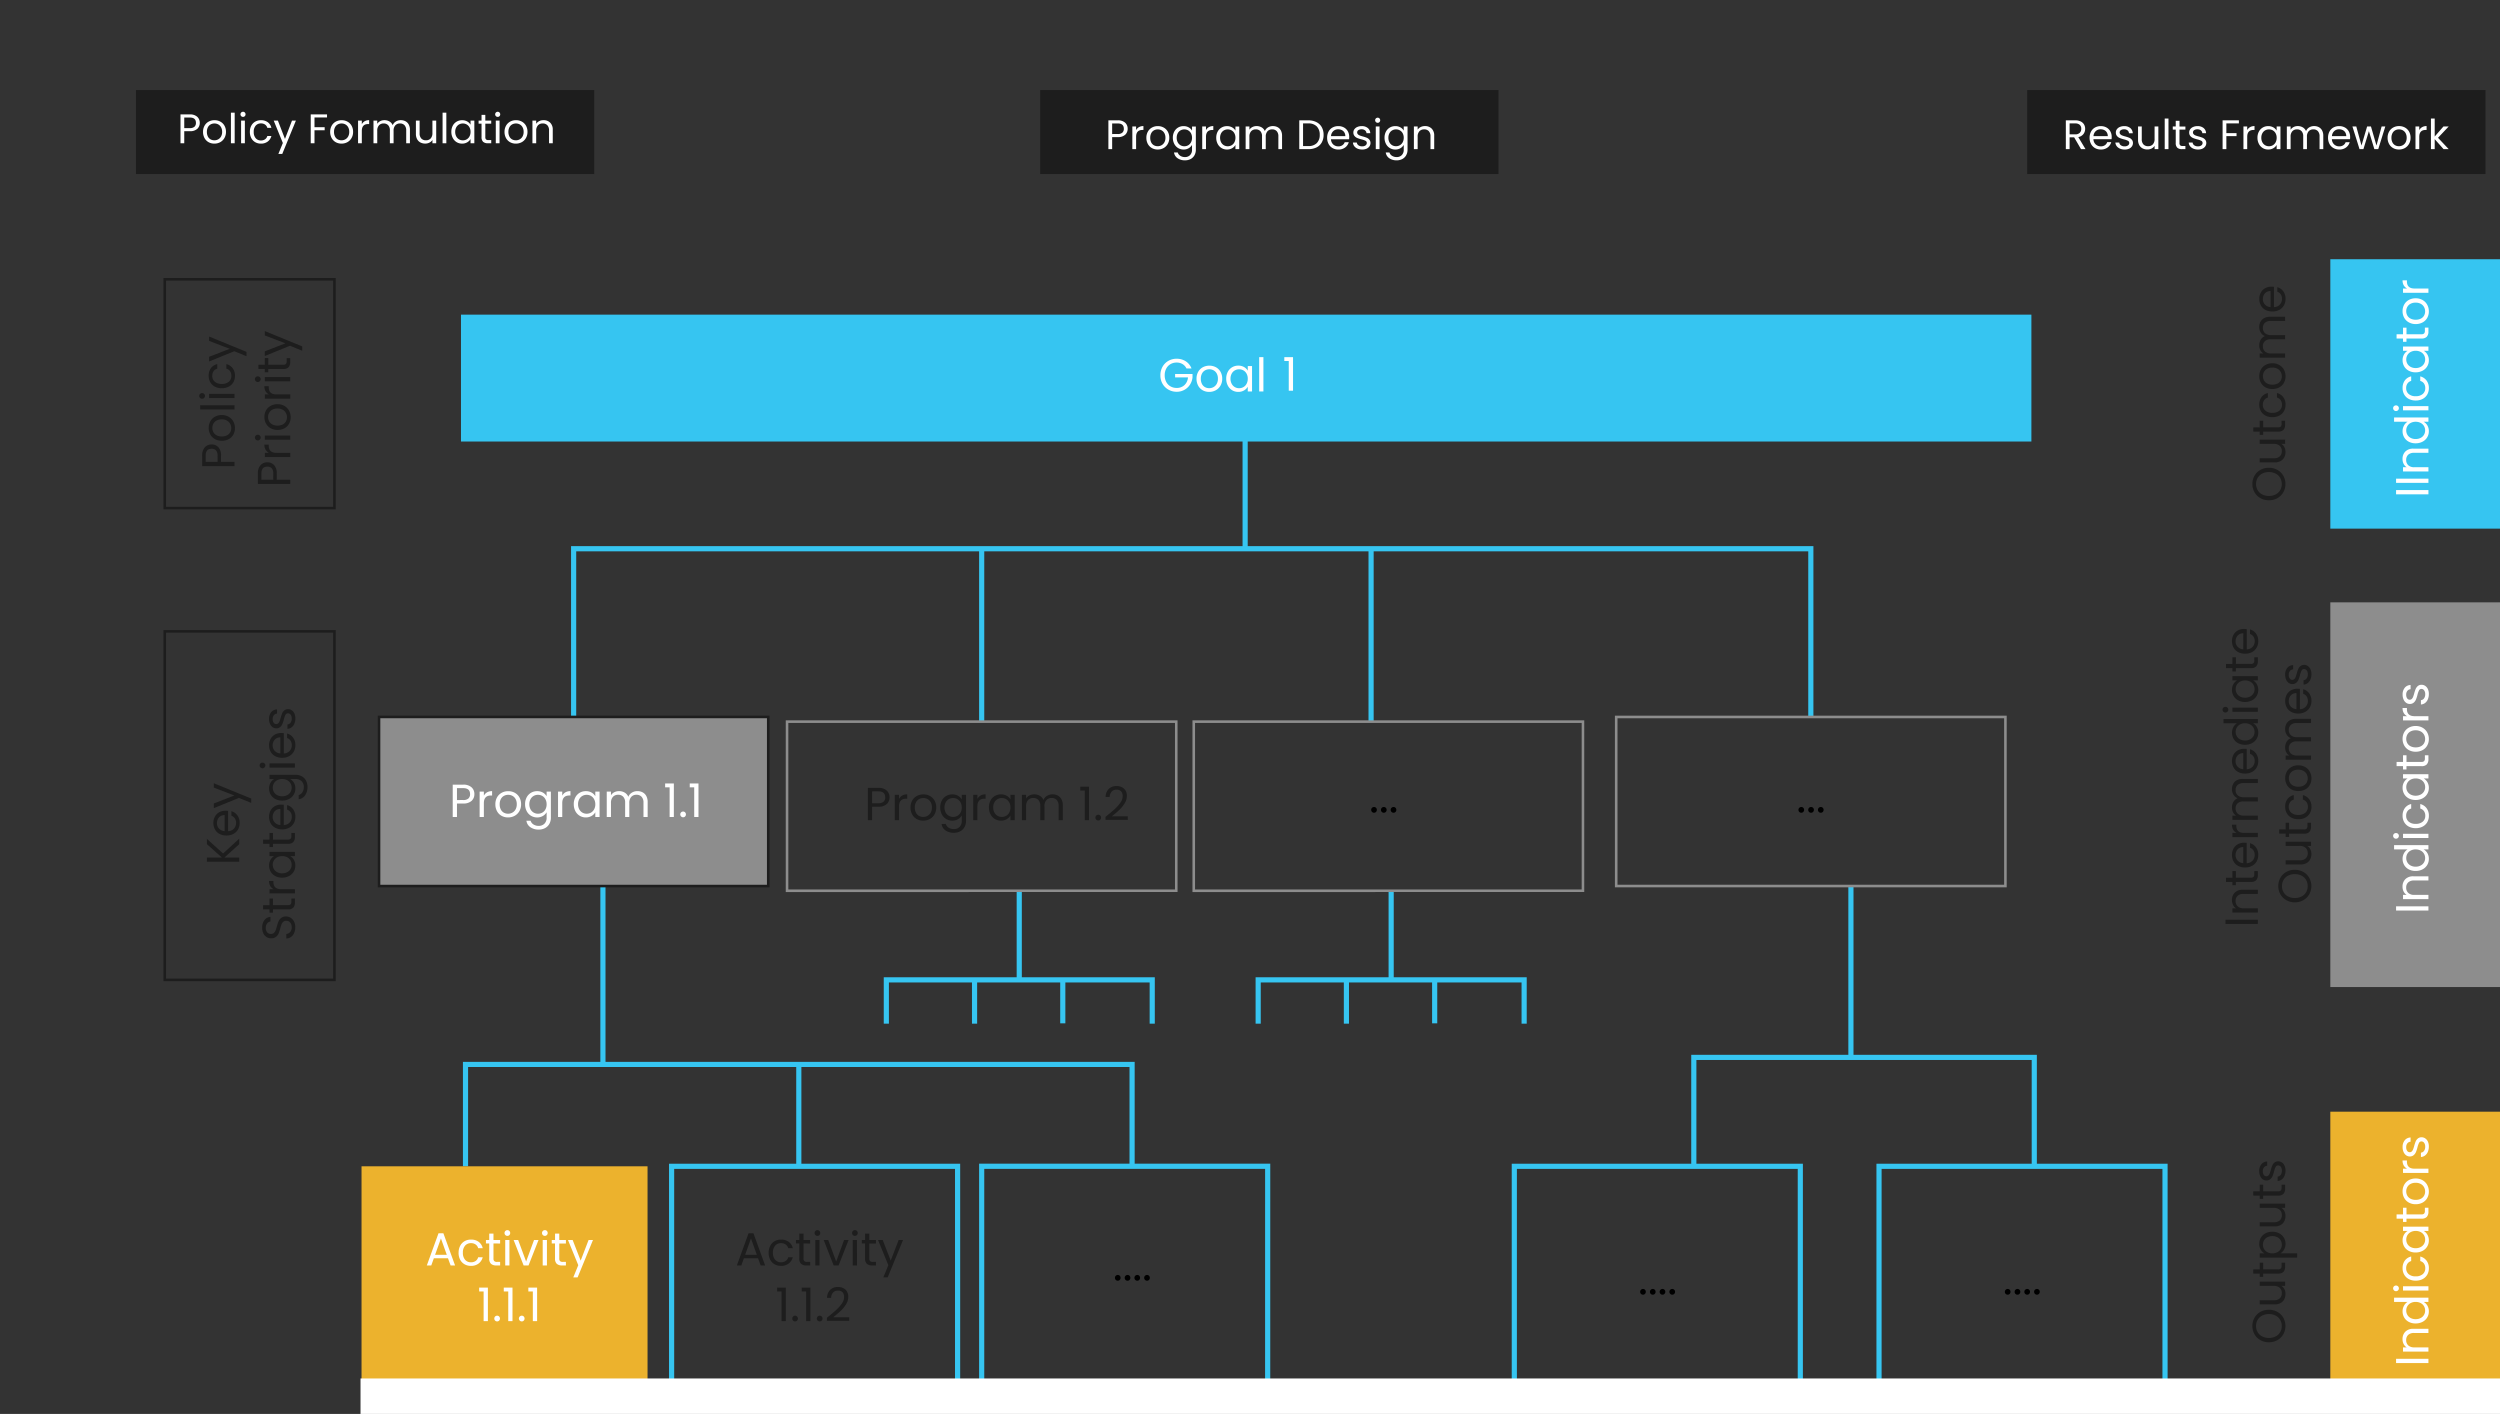 <svg xmlns="http://www.w3.org/2000/svg" width="423" height="239.238" viewBox="0 0 423 239.238">
  <rect x="0" y="0" width="423" height="239.238" fill="#333333" stroke="none"/>
  <g id="Grupo_16213" data-name="Grupo 16213" transform="translate(-132 -260.762)">
    <rect id="Rectángulo_3828" data-name="Rectángulo 3828" width="265.712" height="21.468" transform="translate(210 314)" fill="#36c5f1"/>
    <path id="Trazado_52005" data-name="Trazado 52005" d="M348.488,381.518H300.1V342.9h48.392Zm-79.331-55.85v16.954m-56.393.282V325.668H325.549V342.9m-89.533-47.418v29.938M376.745,311.3v7.409m-14.933-7.35v7.409m-14.928,0v-7.409h45v7.409m-22.5-22.493v14.844m-55.561.181v7.409m-14.928-7.35v7.409m-14.928,0v-7.409h44.99v7.409m-22.5-22.493v14.844m59.531-72.712v29.256M300.1,238.412v29.256m140.293-.8V238.412H231.059v28.461m113.618-46.831v18.37" transform="translate(-2 115.196)" fill="none" stroke="#36c5f1" stroke-miterlimit="10" stroke-width="0.873"/>
    <rect id="Rectángulo_3829" data-name="Rectángulo 3829" width="423" height="233.405" transform="translate(132 260.762)" fill="none"/>
    <rect id="Rectángulo_3830" data-name="Rectángulo 3830" width="77.545" height="14.213" transform="translate(308 276)" fill="#1d1d1d"/>
    <path id="Trazado_52073" data-name="Trazado 52073" d="M3.8-3.451A1.348,1.348,0,0,1,3.385-2.44a1.767,1.767,0,0,1-1.271.4H1.176V0H.539V-4.879H2.114a1.785,1.785,0,0,1,1.257.4A1.339,1.339,0,0,1,3.8-3.451Zm-1.687.889A1.132,1.132,0,0,0,2.9-2.793a.848.848,0,0,0,.252-.658q0-.9-1.036-.9H1.176v1.792Zm3.115-.651a1.222,1.222,0,0,1,.479-.511,1.482,1.482,0,0,1,.76-.182v.658H6.3q-1.071,0-1.071,1.162V0H4.592V-3.836h.637ZM8.876.063A1.964,1.964,0,0,1,7.9-.182a1.744,1.744,0,0,1-.686-.7,2.135,2.135,0,0,1-.248-1.047,2.074,2.074,0,0,1,.255-1.04,1.761,1.761,0,0,1,.7-.693A2.021,2.021,0,0,1,8.9-3.9a2.021,2.021,0,0,1,.987.241,1.767,1.767,0,0,1,.7.69,2.069,2.069,0,0,1,.256,1.043,2.044,2.044,0,0,1-.262,1.047,1.819,1.819,0,0,1-.71.7A2.037,2.037,0,0,1,8.876.063Zm0-.56A1.345,1.345,0,0,0,9.52-.658a1.225,1.225,0,0,0,.486-.483,1.547,1.547,0,0,0,.186-.784,1.571,1.571,0,0,0-.182-.784,1.192,1.192,0,0,0-.476-.48A1.328,1.328,0,0,0,8.9-3.346a1.322,1.322,0,0,0-.641.158,1.155,1.155,0,0,0-.465.48,1.622,1.622,0,0,0-.175.784,1.666,1.666,0,0,0,.171.791,1.14,1.14,0,0,0,.459.48A1.288,1.288,0,0,0,8.876-.5Zm4.389-3.4a1.707,1.707,0,0,1,.872.217,1.44,1.44,0,0,1,.557.546v-.7h.644V.084a1.915,1.915,0,0,1-.224.935,1.6,1.6,0,0,1-.641.641,1.966,1.966,0,0,1-.969.231,2.126,2.126,0,0,1-1.26-.357,1.4,1.4,0,0,1-.6-.973h.63a1,1,0,0,0,.434.563,1.421,1.421,0,0,0,.791.214,1.167,1.167,0,0,0,.858-.329,1.242,1.242,0,0,0,.333-.924V-.721a1.533,1.533,0,0,1-.56.56,1.647,1.647,0,0,1-.868.224,1.757,1.757,0,0,1-.928-.252A1.759,1.759,0,0,1,11.683-.9a2.2,2.2,0,0,1-.238-1.036,2.155,2.155,0,0,1,.238-1.033,1.727,1.727,0,0,1,.654-.689A1.8,1.8,0,0,1,13.265-3.9Zm1.428,1.974a1.56,1.56,0,0,0-.175-.756,1.236,1.236,0,0,0-.472-.493,1.287,1.287,0,0,0-.655-.171,1.289,1.289,0,0,0-.651.168,1.219,1.219,0,0,0-.469.49,1.56,1.56,0,0,0-.175.756,1.6,1.6,0,0,0,.175.767,1.238,1.238,0,0,0,.469.5,1.268,1.268,0,0,0,.651.172,1.287,1.287,0,0,0,.655-.172,1.23,1.23,0,0,0,.472-.5A1.58,1.58,0,0,0,14.693-1.925Zm2.359-1.288a1.222,1.222,0,0,1,.479-.511,1.482,1.482,0,0,1,.76-.182v.658h-.168q-1.071,0-1.071,1.162V0h-.637V-3.836h.637Zm1.736,1.281a2.155,2.155,0,0,1,.238-1.033,1.727,1.727,0,0,1,.655-.689,1.8,1.8,0,0,1,.927-.245,1.7,1.7,0,0,1,.875.217,1.446,1.446,0,0,1,.553.546v-.7h.644V0h-.644V-.714a1.5,1.5,0,0,1-.563.557,1.686,1.686,0,0,1-.872.22,1.739,1.739,0,0,1-.924-.252A1.767,1.767,0,0,1,19.026-.9,2.2,2.2,0,0,1,18.788-1.932Zm3.248.007a1.56,1.56,0,0,0-.175-.756,1.236,1.236,0,0,0-.472-.493,1.287,1.287,0,0,0-.655-.171,1.289,1.289,0,0,0-.651.168,1.219,1.219,0,0,0-.469.49,1.56,1.56,0,0,0-.175.756,1.6,1.6,0,0,0,.175.767,1.238,1.238,0,0,0,.469.5,1.268,1.268,0,0,0,.651.172,1.287,1.287,0,0,0,.655-.172,1.23,1.23,0,0,0,.472-.5A1.58,1.58,0,0,0,22.036-1.925Zm6.335-1.981a1.678,1.678,0,0,1,.8.185,1.338,1.338,0,0,1,.553.557,1.858,1.858,0,0,1,.2.9V0H29.3V-2.17a1.243,1.243,0,0,0-.283-.878,1,1,0,0,0-.767-.3,1.024,1.024,0,0,0-.791.319,1.31,1.31,0,0,0-.294.921V0h-.63V-2.17a1.243,1.243,0,0,0-.284-.878,1,1,0,0,0-.767-.3,1.024,1.024,0,0,0-.791.319,1.31,1.31,0,0,0-.294.921V0h-.637V-3.836H24.4v.553a1.259,1.259,0,0,1,.507-.462,1.537,1.537,0,0,1,.7-.161,1.66,1.66,0,0,1,.854.217,1.324,1.324,0,0,1,.553.637,1.258,1.258,0,0,1,.532-.63A1.567,1.567,0,0,1,28.371-3.906Zm5.985-.973a3.012,3.012,0,0,1,1.383.3,2.091,2.091,0,0,1,.9.85,2.61,2.61,0,0,1,.312,1.3,2.59,2.59,0,0,1-.312,1.3,2.054,2.054,0,0,1-.9.84A3.073,3.073,0,0,1,34.356,0H32.837V-4.879Zm0,4.354a1.945,1.945,0,0,0,1.442-.5,1.905,1.905,0,0,0,.5-1.4,1.944,1.944,0,0,0-.5-1.421,1.923,1.923,0,0,0-1.439-.511h-.882V-.525Zm6.93-1.54a3.749,3.749,0,0,1-.021.385H38.2a1.24,1.24,0,0,0,.389.886,1.236,1.236,0,0,0,.857.319,1.178,1.178,0,0,0,.69-.193,1.019,1.019,0,0,0,.389-.515h.686a1.649,1.649,0,0,1-.616.9,1.859,1.859,0,0,1-1.148.347,1.939,1.939,0,0,1-.976-.245,1.734,1.734,0,0,1-.675-.7,2.16,2.16,0,0,1-.245-1.047,2.191,2.191,0,0,1,.238-1.043,1.671,1.671,0,0,1,.668-.69,1.99,1.99,0,0,1,.99-.241,1.925,1.925,0,0,1,.966.238,1.648,1.648,0,0,1,.647.655A1.932,1.932,0,0,1,41.286-2.065ZM40.628-2.2a1.175,1.175,0,0,0-.161-.627,1.047,1.047,0,0,0-.437-.4,1.365,1.365,0,0,0-.613-.136,1.181,1.181,0,0,0-.822.308,1.255,1.255,0,0,0-.389.854ZM43.484.063a1.984,1.984,0,0,1-.791-.15,1.334,1.334,0,0,1-.553-.42,1.118,1.118,0,0,1-.224-.62h.658a.646.646,0,0,0,.27.469,1.026,1.026,0,0,0,.633.182.922.922,0,0,0,.574-.161.492.492,0,0,0,.21-.406.4.4,0,0,0-.224-.375,3.141,3.141,0,0,0-.693-.242,5.094,5.094,0,0,1-.7-.227,1.236,1.236,0,0,1-.462-.343.9.9,0,0,1-.193-.6.907.907,0,0,1,.175-.539,1.186,1.186,0,0,1,.5-.388A1.788,1.788,0,0,1,43.4-3.9a1.569,1.569,0,0,1,1.029.322,1.16,1.16,0,0,1,.42.882h-.637a.658.658,0,0,0-.242-.483.9.9,0,0,0-.591-.182.912.912,0,0,0-.546.147.454.454,0,0,0-.2.385.422.422,0,0,0,.123.311.9.9,0,0,0,.308.2,5.307,5.307,0,0,0,.514.164,5.542,5.542,0,0,1,.672.22,1.175,1.175,0,0,1,.444.326.87.87,0,0,1,.193.567.971.971,0,0,1-.175.567,1.167,1.167,0,0,1-.493.4A1.764,1.764,0,0,1,43.484.063Zm2.625-4.522a.419.419,0,0,1-.308-.126.419.419,0,0,1-.126-.308A.419.419,0,0,1,45.8-5.2a.419.419,0,0,1,.308-.126.4.4,0,0,1,.3.126.425.425,0,0,1,.122.308.425.425,0,0,1-.122.308A.4.4,0,0,1,46.109-4.459Zm.308.623V0H45.78V-3.836ZM49.084-3.9a1.707,1.707,0,0,1,.872.217,1.44,1.44,0,0,1,.556.546v-.7h.644V.084a1.915,1.915,0,0,1-.224.935,1.6,1.6,0,0,1-.641.641,1.966,1.966,0,0,1-.969.231,2.126,2.126,0,0,1-1.26-.357A1.4,1.4,0,0,1,47.467.56h.63a1,1,0,0,0,.434.563,1.421,1.421,0,0,0,.791.214,1.167,1.167,0,0,0,.857-.329,1.242,1.242,0,0,0,.333-.924V-.721a1.533,1.533,0,0,1-.56.56,1.647,1.647,0,0,1-.868.224,1.757,1.757,0,0,1-.927-.252A1.759,1.759,0,0,1,47.5-.9a2.2,2.2,0,0,1-.238-1.036A2.155,2.155,0,0,1,47.5-2.965a1.727,1.727,0,0,1,.654-.689A1.8,1.8,0,0,1,49.084-3.9Zm1.428,1.974a1.56,1.56,0,0,0-.175-.756,1.236,1.236,0,0,0-.472-.493,1.287,1.287,0,0,0-.654-.171,1.289,1.289,0,0,0-.651.168,1.219,1.219,0,0,0-.469.49,1.56,1.56,0,0,0-.175.756,1.6,1.6,0,0,0,.175.767,1.238,1.238,0,0,0,.469.5A1.268,1.268,0,0,0,49.21-.5a1.287,1.287,0,0,0,.654-.172,1.23,1.23,0,0,0,.472-.5A1.58,1.58,0,0,0,50.512-1.925ZM54.1-3.906a1.555,1.555,0,0,1,1.134.423,1.63,1.63,0,0,1,.434,1.222V0h-.63V-2.17a1.233,1.233,0,0,0-.287-.878,1.025,1.025,0,0,0-.784-.3,1.05,1.05,0,0,0-.8.315,1.287,1.287,0,0,0-.3.917V0h-.637V-3.836h.637v.546a1.265,1.265,0,0,1,.514-.455A1.6,1.6,0,0,1,54.1-3.906Z" transform="translate(319 286)" fill="#fff"/>
    <rect id="Rectángulo_3831" data-name="Rectángulo 3831" width="65.854" height="28.613" transform="translate(196 382)" fill="#8d8d8d"/>
    <rect id="Rectángulo_3832" data-name="Rectángulo 3832" width="65.854" height="28.613" transform="translate(196.132 382.069)" fill="none" stroke="#1d1d1d" stroke-miterlimit="10" stroke-width="0.436"/>
    <path id="Trazado_52083" data-name="Trazado 52083" d="M4.265-3.873A1.513,1.513,0,0,1,3.8-2.738a1.982,1.982,0,0,1-1.426.452H1.32V0H.6V-5.475H2.372a2,2,0,0,1,1.41.448A1.5,1.5,0,0,1,4.265-3.873Zm-1.893,1a1.271,1.271,0,0,0,.88-.259.951.951,0,0,0,.283-.738q0-1.013-1.163-1.013H1.32v2.011Zm3.5-.731a1.371,1.371,0,0,1,.538-.573,1.663,1.663,0,0,1,.852-.2v.738H7.07q-1.2,0-1.2,1.3V0H5.153V-4.3h.715ZM9.96.071A2.2,2.2,0,0,1,8.865-.2a1.957,1.957,0,0,1-.77-.782A2.4,2.4,0,0,1,7.816-2.16,2.327,2.327,0,0,1,8.1-3.327,1.976,1.976,0,0,1,8.884-4.1a2.267,2.267,0,0,1,1.108-.271A2.267,2.267,0,0,1,11.1-4.1a1.983,1.983,0,0,1,.782.774,2.322,2.322,0,0,1,.287,1.17,2.294,2.294,0,0,1-.295,1.174,2.042,2.042,0,0,1-.8.782A2.286,2.286,0,0,1,9.96.071Zm0-.628a1.509,1.509,0,0,0,.723-.181,1.375,1.375,0,0,0,.546-.542,1.736,1.736,0,0,0,.208-.88,1.763,1.763,0,0,0-.2-.88,1.337,1.337,0,0,0-.534-.538,1.49,1.49,0,0,0-.715-.177,1.483,1.483,0,0,0-.719.177,1.3,1.3,0,0,0-.522.538,1.82,1.82,0,0,0-.2.88,1.869,1.869,0,0,0,.192.888,1.279,1.279,0,0,0,.515.538A1.445,1.445,0,0,0,9.96-.558Zm4.925-3.818a1.916,1.916,0,0,1,.978.244,1.616,1.616,0,0,1,.624.613V-4.3h.723v4.4a2.149,2.149,0,0,1-.251,1.049,1.792,1.792,0,0,1-.719.719,2.207,2.207,0,0,1-1.088.259,2.386,2.386,0,0,1-1.414-.4A1.566,1.566,0,0,1,13.071.628h.707a1.125,1.125,0,0,0,.487.632,1.6,1.6,0,0,0,.888.24,1.31,1.31,0,0,0,.962-.369A1.393,1.393,0,0,0,16.488.094v-.9a1.72,1.72,0,0,1-.628.628,1.848,1.848,0,0,1-.974.251,1.972,1.972,0,0,1-1.041-.283,1.974,1.974,0,0,1-.734-.793,2.471,2.471,0,0,1-.267-1.163,2.418,2.418,0,0,1,.267-1.159,1.938,1.938,0,0,1,.734-.774A2.014,2.014,0,0,1,14.886-4.375Zm1.6,2.215a1.75,1.75,0,0,0-.2-.848,1.387,1.387,0,0,0-.53-.554,1.444,1.444,0,0,0-.734-.192,1.446,1.446,0,0,0-.731.189,1.368,1.368,0,0,0-.526.55,1.75,1.75,0,0,0-.2.848,1.79,1.79,0,0,0,.2.86A1.389,1.389,0,0,0,14.3-.75a1.423,1.423,0,0,0,.731.192,1.444,1.444,0,0,0,.734-.192,1.381,1.381,0,0,0,.53-.558A1.773,1.773,0,0,0,16.488-2.16Zm2.647-1.445a1.371,1.371,0,0,1,.538-.573,1.663,1.663,0,0,1,.852-.2v.738h-.189q-1.2,0-1.2,1.3V0H18.42V-4.3h.715Zm1.948,1.438a2.418,2.418,0,0,1,.267-1.159,1.938,1.938,0,0,1,.734-.774,2.014,2.014,0,0,1,1.041-.275,1.91,1.91,0,0,1,.982.244,1.623,1.623,0,0,1,.621.613V-4.3h.723V0h-.723V-.8a1.684,1.684,0,0,1-.632.624,1.892,1.892,0,0,1-.978.247,1.951,1.951,0,0,1-1.037-.283,1.983,1.983,0,0,1-.731-.793A2.471,2.471,0,0,1,21.083-2.168Zm3.645.008a1.75,1.75,0,0,0-.2-.848A1.387,1.387,0,0,0,24-3.562a1.444,1.444,0,0,0-.734-.192,1.446,1.446,0,0,0-.731.189,1.368,1.368,0,0,0-.526.55,1.75,1.75,0,0,0-.2.848,1.79,1.79,0,0,0,.2.86,1.389,1.389,0,0,0,.526.558,1.423,1.423,0,0,0,.731.192A1.444,1.444,0,0,0,24-.75a1.381,1.381,0,0,0,.53-.558A1.773,1.773,0,0,0,24.728-2.16Zm7.109-2.223a1.883,1.883,0,0,1,.9.208,1.5,1.5,0,0,1,.621.624,2.085,2.085,0,0,1,.228,1.013V0h-.707V-2.435a1.4,1.4,0,0,0-.318-.986,1.118,1.118,0,0,0-.86-.342,1.149,1.149,0,0,0-.888.357,1.47,1.47,0,0,0-.33,1.033V0h-.707V-2.435a1.4,1.4,0,0,0-.318-.986,1.118,1.118,0,0,0-.86-.342,1.149,1.149,0,0,0-.888.357,1.47,1.47,0,0,0-.33,1.033V0h-.715V-4.3h.715v.621a1.413,1.413,0,0,1,.57-.518,1.725,1.725,0,0,1,.789-.181,1.863,1.863,0,0,1,.958.244,1.486,1.486,0,0,1,.621.715,1.412,1.412,0,0,1,.6-.707A1.759,1.759,0,0,1,31.837-4.383Zm4.705-.644v-.652h1.477V0H37.3V-5.027ZM39.59.047a.47.47,0,0,1-.346-.141A.47.47,0,0,1,39.1-.44a.47.47,0,0,1,.141-.346.47.47,0,0,1,.346-.141.448.448,0,0,1,.334.141.477.477,0,0,1,.137.346.477.477,0,0,1-.137.346A.448.448,0,0,1,39.59.047Zm1.115-5.074v-.652h1.477V0H41.46V-5.027Z" transform="translate(208 399)" fill="#fff"/>
    <rect id="Rectángulo_3833" data-name="Rectángulo 3833" width="48.391" height="36.068" transform="translate(193.172 458.1)" fill="#ecb22d"/>
    <path id="Trazado_52077" data-name="Trazado 52077" d="M-10.4-1.218h-2.388L-13.224,0h-.754L-12-5.444h.825L-9.2,0h-.754Zm-.2-.581-.99-2.765L-12.58-1.8Zm2-.361a2.435,2.435,0,0,1,.267-1.166A1.922,1.922,0,0,1-7.6-4.1a2.133,2.133,0,0,1,1.088-.275A2.124,2.124,0,0,1-5.2-3.99a1.817,1.817,0,0,1,.679,1.068h-.77a1.105,1.105,0,0,0-.428-.621,1.321,1.321,0,0,0-.789-.228,1.266,1.266,0,0,0-.99.42,1.722,1.722,0,0,0-.377,1.19A1.749,1.749,0,0,0-7.5-.958a1.261,1.261,0,0,0,.99.424,1.337,1.337,0,0,0,.786-.22,1.115,1.115,0,0,0,.432-.628h.77A1.893,1.893,0,0,1-5.212-.326a2.071,2.071,0,0,1-1.3.4A2.133,2.133,0,0,1-7.6-.2a1.915,1.915,0,0,1-.742-.778A2.476,2.476,0,0,1-8.605-2.16ZM-2.7-3.716v2.537a.6.6,0,0,0,.134.444A.658.658,0,0,0-2.1-.6h.526V0h-.644a1.282,1.282,0,0,1-.9-.275,1.18,1.18,0,0,1-.3-.9V-3.716h-.558V-4.3h.558V-5.389H-2.7V-4.3h1.123v.589ZM-.342-5a.47.47,0,0,1-.346-.141.47.47,0,0,1-.141-.346.47.47,0,0,1,.141-.346.47.47,0,0,1,.346-.141.448.448,0,0,1,.334.141.477.477,0,0,1,.137.346.477.477,0,0,1-.137.346A.448.448,0,0,1-.342-5ZM0-4.3V0H-.711V-4.3ZM2.824-.66,4.159-4.3h.762L3.232,0H2.4L.711-4.3h.77ZM6-5a.47.47,0,0,1-.346-.141.47.47,0,0,1-.141-.346.47.47,0,0,1,.141-.346A.47.47,0,0,1,6-5.978a.448.448,0,0,1,.334.141.477.477,0,0,1,.137.346.477.477,0,0,1-.137.346A.448.448,0,0,1,6-5Zm.346.7V0H5.628V-4.3Zm2.089.589v2.537a.6.6,0,0,0,.134.444A.658.658,0,0,0,9.03-.6h.526V0H8.912a1.282,1.282,0,0,1-.9-.275,1.18,1.18,0,0,1-.3-.9V-3.716H7.16V-4.3h.558V-5.389h.715V-4.3H9.556v.589Zm5.7-.589L11.535,2.027H10.8l.848-2.074L9.909-4.3H10.7L12.054-.817,13.389-4.3ZM-5.122,4.4V3.747h1.477V9.426h-.723V4.4Zm3.048,5.074a.47.47,0,0,1-.346-.141.47.47,0,0,1-.141-.346.47.47,0,0,1,.141-.346A.47.47,0,0,1-2.074,8.5a.448.448,0,0,1,.334.141.477.477,0,0,1,.137.346.477.477,0,0,1-.137.346A.448.448,0,0,1-2.074,9.473ZM-.958,4.4V3.747H.518V9.426H-.2V4.4ZM2.089,9.473a.487.487,0,1,1,0-.974.448.448,0,0,1,.334.141.5.5,0,0,1,0,.691A.448.448,0,0,1,2.089,9.473ZM3.2,4.4V3.747H4.682V9.426H3.959V4.4Z" transform="translate(218.196 474.875)" fill="#fff"/>
    <rect id="Rectángulo_3834" data-name="Rectángulo 3834" width="48.39" height="38.613" transform="translate(245.635 458.101)" fill="none" stroke="#36c5f1" stroke-miterlimit="10" stroke-width="0.873"/>
    <rect id="Rectángulo_3835" data-name="Rectángulo 3835" width="423" height="233.405" transform="translate(132 260.763)" fill="none"/>
    <path id="Trazado_52078" data-name="Trazado 52078" d="M-10.4-1.218h-2.388L-13.224,0h-.754L-12-5.444h.825L-9.2,0h-.754Zm-.2-.581-.99-2.765L-12.58-1.8Zm2-.361a2.435,2.435,0,0,1,.267-1.166A1.922,1.922,0,0,1-7.6-4.1a2.133,2.133,0,0,1,1.088-.275A2.124,2.124,0,0,1-5.2-3.99a1.817,1.817,0,0,1,.679,1.068h-.77a1.105,1.105,0,0,0-.428-.621,1.321,1.321,0,0,0-.789-.228,1.266,1.266,0,0,0-.99.42,1.722,1.722,0,0,0-.377,1.19A1.749,1.749,0,0,0-7.5-.958a1.261,1.261,0,0,0,.99.424,1.337,1.337,0,0,0,.786-.22,1.115,1.115,0,0,0,.432-.628h.77A1.893,1.893,0,0,1-5.212-.326a2.071,2.071,0,0,1-1.3.4A2.133,2.133,0,0,1-7.6-.2a1.915,1.915,0,0,1-.742-.778A2.476,2.476,0,0,1-8.605-2.16ZM-2.7-3.716v2.537a.6.6,0,0,0,.134.444A.658.658,0,0,0-2.1-.6h.526V0h-.644a1.282,1.282,0,0,1-.9-.275,1.18,1.18,0,0,1-.3-.9V-3.716h-.558V-4.3h.558V-5.389H-2.7V-4.3h1.123v.589ZM-.342-5a.47.47,0,0,1-.346-.141.47.47,0,0,1-.141-.346.47.47,0,0,1,.141-.346.47.47,0,0,1,.346-.141.448.448,0,0,1,.334.141.477.477,0,0,1,.137.346.477.477,0,0,1-.137.346A.448.448,0,0,1-.342-5ZM0-4.3V0H-.711V-4.3ZM2.824-.66,4.159-4.3h.762L3.232,0H2.4L.711-4.3h.77ZM6-5a.47.47,0,0,1-.346-.141.47.47,0,0,1-.141-.346.47.47,0,0,1,.141-.346A.47.47,0,0,1,6-5.978a.448.448,0,0,1,.334.141.477.477,0,0,1,.137.346.477.477,0,0,1-.137.346A.448.448,0,0,1,6-5Zm.346.7V0H5.628V-4.3Zm2.089.589v2.537a.6.6,0,0,0,.134.444A.658.658,0,0,0,9.03-.6h.526V0H8.912a1.282,1.282,0,0,1-.9-.275,1.18,1.18,0,0,1-.3-.9V-3.716H7.16V-4.3h.558V-5.389h.715V-4.3H9.556v.589Zm5.7-.589L11.535,2.027H10.8l.848-2.074L9.909-4.3H10.7L12.054-.817,13.389-4.3Zm-21.3,8.7V3.747H-5.7V9.426h-.723V4.4Zm3.048,5.074a.47.47,0,0,1-.346-.141.47.47,0,0,1-.141-.346.47.47,0,0,1,.141-.346A.47.47,0,0,1-4.124,8.5a.448.448,0,0,1,.334.141.477.477,0,0,1,.137.346.477.477,0,0,1-.137.346A.448.448,0,0,1-4.124,9.473ZM-3.009,4.4V3.747h1.477V9.426h-.723V4.4ZM.039,9.473a.47.47,0,0,1-.346-.141.493.493,0,0,1,0-.691A.47.47,0,0,1,.039,8.5a.448.448,0,0,1,.334.141.5.5,0,0,1,0,.691A.448.448,0,0,1,.039,9.473Zm1.218-.621q1-.8,1.563-1.316a6.342,6.342,0,0,0,.954-1.076,1.938,1.938,0,0,0,.389-1.1,1.213,1.213,0,0,0-.247-.805.986.986,0,0,0-.8-.295,1.047,1.047,0,0,0-.829.334,1.392,1.392,0,0,0-.318.892H1.28a1.887,1.887,0,0,1,.534-1.359,1.8,1.8,0,0,1,1.3-.479,1.8,1.8,0,0,1,1.284.448A1.612,1.612,0,0,1,4.87,5.326a2.349,2.349,0,0,1-.389,1.269A5.562,5.562,0,0,1,3.6,7.678Q3.1,8.146,2.333,8.766h2.7v.6H1.257Z" transform="translate(270.657 474.875)" fill="#1d1d1d"/>
    <path id="Trazado_52082" data-name="Trazado 52082" d="M4.265-3.873A1.513,1.513,0,0,1,3.8-2.738a1.982,1.982,0,0,1-1.426.452H1.32V0H.6V-5.475H2.372a2,2,0,0,1,1.41.448A1.5,1.5,0,0,1,4.265-3.873Zm-1.893,1a1.271,1.271,0,0,0,.88-.259.951.951,0,0,0,.283-.738q0-1.013-1.163-1.013H1.32v2.011Zm3.5-.731a1.371,1.371,0,0,1,.538-.573,1.663,1.663,0,0,1,.852-.2v.738H7.07q-1.2,0-1.2,1.3V0H5.153V-4.3h.715ZM9.96.071A2.2,2.2,0,0,1,8.865-.2a1.957,1.957,0,0,1-.77-.782A2.4,2.4,0,0,1,7.816-2.16,2.327,2.327,0,0,1,8.1-3.327,1.976,1.976,0,0,1,8.884-4.1a2.267,2.267,0,0,1,1.108-.271A2.267,2.267,0,0,1,11.1-4.1a1.983,1.983,0,0,1,.782.774,2.322,2.322,0,0,1,.287,1.17,2.294,2.294,0,0,1-.295,1.174,2.042,2.042,0,0,1-.8.782A2.286,2.286,0,0,1,9.96.071Zm0-.628a1.509,1.509,0,0,0,.723-.181,1.375,1.375,0,0,0,.546-.542,1.736,1.736,0,0,0,.208-.88,1.763,1.763,0,0,0-.2-.88,1.337,1.337,0,0,0-.534-.538,1.49,1.49,0,0,0-.715-.177,1.483,1.483,0,0,0-.719.177,1.3,1.3,0,0,0-.522.538,1.82,1.82,0,0,0-.2.88,1.869,1.869,0,0,0,.192.888,1.279,1.279,0,0,0,.515.538A1.445,1.445,0,0,0,9.96-.558Zm4.925-3.818a1.916,1.916,0,0,1,.978.244,1.616,1.616,0,0,1,.624.613V-4.3h.723v4.4a2.149,2.149,0,0,1-.251,1.049,1.792,1.792,0,0,1-.719.719,2.207,2.207,0,0,1-1.088.259,2.386,2.386,0,0,1-1.414-.4A1.566,1.566,0,0,1,13.071.628h.707a1.125,1.125,0,0,0,.487.632,1.6,1.6,0,0,0,.888.24,1.31,1.31,0,0,0,.962-.369A1.393,1.393,0,0,0,16.488.094v-.9a1.72,1.72,0,0,1-.628.628,1.848,1.848,0,0,1-.974.251,1.972,1.972,0,0,1-1.041-.283,1.974,1.974,0,0,1-.734-.793,2.471,2.471,0,0,1-.267-1.163,2.418,2.418,0,0,1,.267-1.159,1.938,1.938,0,0,1,.734-.774A2.014,2.014,0,0,1,14.886-4.375Zm1.6,2.215a1.75,1.75,0,0,0-.2-.848,1.387,1.387,0,0,0-.53-.554,1.444,1.444,0,0,0-.734-.192,1.446,1.446,0,0,0-.731.189,1.368,1.368,0,0,0-.526.55,1.75,1.75,0,0,0-.2.848,1.79,1.79,0,0,0,.2.86A1.389,1.389,0,0,0,14.3-.75a1.423,1.423,0,0,0,.731.192,1.444,1.444,0,0,0,.734-.192,1.381,1.381,0,0,0,.53-.558A1.773,1.773,0,0,0,16.488-2.16Zm2.647-1.445a1.371,1.371,0,0,1,.538-.573,1.663,1.663,0,0,1,.852-.2v.738h-.189q-1.2,0-1.2,1.3V0H18.42V-4.3h.715Zm1.948,1.438a2.418,2.418,0,0,1,.267-1.159,1.938,1.938,0,0,1,.734-.774,2.014,2.014,0,0,1,1.041-.275,1.91,1.91,0,0,1,.982.244,1.623,1.623,0,0,1,.621.613V-4.3h.723V0h-.723V-.8a1.684,1.684,0,0,1-.632.624,1.892,1.892,0,0,1-.978.247,1.951,1.951,0,0,1-1.037-.283,1.983,1.983,0,0,1-.731-.793A2.471,2.471,0,0,1,21.083-2.168Zm3.645.008a1.75,1.75,0,0,0-.2-.848A1.387,1.387,0,0,0,24-3.562a1.444,1.444,0,0,0-.734-.192,1.446,1.446,0,0,0-.731.189,1.368,1.368,0,0,0-.526.55,1.75,1.75,0,0,0-.2.848,1.79,1.79,0,0,0,.2.86,1.389,1.389,0,0,0,.526.558,1.423,1.423,0,0,0,.731.192A1.444,1.444,0,0,0,24-.75a1.381,1.381,0,0,0,.53-.558A1.773,1.773,0,0,0,24.728-2.16Zm7.109-2.223a1.883,1.883,0,0,1,.9.208,1.5,1.5,0,0,1,.621.624,2.085,2.085,0,0,1,.228,1.013V0h-.707V-2.435a1.4,1.4,0,0,0-.318-.986,1.118,1.118,0,0,0-.86-.342,1.149,1.149,0,0,0-.888.357,1.47,1.47,0,0,0-.33,1.033V0h-.707V-2.435a1.4,1.4,0,0,0-.318-.986,1.118,1.118,0,0,0-.86-.342,1.149,1.149,0,0,0-.888.357,1.47,1.47,0,0,0-.33,1.033V0h-.715V-4.3h.715v.621a1.413,1.413,0,0,1,.57-.518,1.725,1.725,0,0,1,.789-.181,1.863,1.863,0,0,1,.958.244,1.486,1.486,0,0,1,.621.715,1.412,1.412,0,0,1,.6-.707A1.759,1.759,0,0,1,31.837-4.383Zm4.705-.644v-.652h1.477V0H37.3V-5.027ZM39.59.047a.47.47,0,0,1-.346-.141A.47.47,0,0,1,39.1-.44a.47.47,0,0,1,.141-.346.47.47,0,0,1,.346-.141.448.448,0,0,1,.334.141.477.477,0,0,1,.137.346.477.477,0,0,1-.137.346A.448.448,0,0,1,39.59.047Zm1.218-.621q1-.8,1.563-1.316a6.342,6.342,0,0,0,.954-1.076,1.938,1.938,0,0,0,.389-1.1,1.213,1.213,0,0,0-.247-.805.986.986,0,0,0-.8-.295,1.047,1.047,0,0,0-.829.334,1.392,1.392,0,0,0-.318.892h-.691A1.887,1.887,0,0,1,41.365-5.3a1.8,1.8,0,0,1,1.3-.479,1.8,1.8,0,0,1,1.284.448A1.612,1.612,0,0,1,44.421-4.1a2.349,2.349,0,0,1-.389,1.269,5.562,5.562,0,0,1-.884,1.084q-.495.467-1.265,1.088h2.7v.6H40.808Z" transform="translate(278.243 399.544)" fill="#1d1d1d"/>
    <path id="Trazado_52085" data-name="Trazado 52085" d="M.833.047A.47.47,0,0,1,.487-.094.47.47,0,0,1,.346-.44.47.47,0,0,1,.487-.786.47.47,0,0,1,.833-.927a.448.448,0,0,1,.334.141A.477.477,0,0,1,1.3-.44a.477.477,0,0,1-.137.346A.448.448,0,0,1,.833.047Zm1.65,0a.47.47,0,0,1-.346-.141A.47.47,0,0,1,2-.44a.47.47,0,0,1,.141-.346.47.47,0,0,1,.346-.141.448.448,0,0,1,.334.141.477.477,0,0,1,.137.346.477.477,0,0,1-.137.346A.448.448,0,0,1,2.482.047Zm1.65,0a.47.47,0,0,1-.346-.141A.47.47,0,0,1,3.645-.44a.47.47,0,0,1,.141-.346.47.47,0,0,1,.346-.141.448.448,0,0,1,.334.141A.477.477,0,0,1,4.6-.44a.477.477,0,0,1-.137.346A.448.448,0,0,1,4.132.047Z" transform="translate(435.952 398.232)"/>
    <path id="Trazado_52084" data-name="Trazado 52084" d="M.833.047A.47.47,0,0,1,.487-.094.47.47,0,0,1,.346-.44.47.47,0,0,1,.487-.786.47.47,0,0,1,.833-.927a.448.448,0,0,1,.334.141A.477.477,0,0,1,1.3-.44a.477.477,0,0,1-.137.346A.448.448,0,0,1,.833.047Zm1.65,0a.47.47,0,0,1-.346-.141A.47.47,0,0,1,2-.44a.47.47,0,0,1,.141-.346.47.47,0,0,1,.346-.141.448.448,0,0,1,.334.141.477.477,0,0,1,.137.346.477.477,0,0,1-.137.346A.448.448,0,0,1,2.482.047Zm1.65,0a.47.47,0,0,1-.346-.141A.47.47,0,0,1,3.645-.44a.47.47,0,0,1,.141-.346.47.47,0,0,1,.346-.141.448.448,0,0,1,.334.141A.477.477,0,0,1,4.6-.44a.477.477,0,0,1-.137.346A.448.448,0,0,1,4.132.047Z" transform="translate(363.66 398.232)"/>
    <path id="Trazado_52079" data-name="Trazado 52079" d="M.833.047A.47.47,0,0,1,.487-.094.47.47,0,0,1,.346-.44.47.47,0,0,1,.487-.786.47.47,0,0,1,.833-.927a.448.448,0,0,1,.334.141A.477.477,0,0,1,1.3-.44a.477.477,0,0,1-.137.346A.448.448,0,0,1,.833.047Zm1.65,0a.47.47,0,0,1-.346-.141A.47.47,0,0,1,2-.44a.47.47,0,0,1,.141-.346.47.47,0,0,1,.346-.141.448.448,0,0,1,.334.141.477.477,0,0,1,.137.346.477.477,0,0,1-.137.346A.448.448,0,0,1,2.482.047Zm1.65,0a.47.47,0,0,1-.346-.141A.47.47,0,0,1,3.645-.44a.47.47,0,0,1,.141-.346.47.47,0,0,1,.346-.141.448.448,0,0,1,.334.141A.477.477,0,0,1,4.6-.44a.477.477,0,0,1-.137.346A.448.448,0,0,1,4.132.047Zm1.65,0a.47.47,0,0,1-.346-.141A.47.47,0,0,1,5.294-.44a.47.47,0,0,1,.141-.346.47.47,0,0,1,.346-.141.448.448,0,0,1,.334.141.477.477,0,0,1,.137.346.477.477,0,0,1-.137.346A.448.448,0,0,1,5.781.047Z" transform="translate(320.3 477.412)"/>
    <path id="Trazado_52010" data-name="Trazado 52010" d="M0,0H48.391V38.613H0Z" transform="translate(449.931 458.101)" fill="none" stroke="#36c5f1" stroke-width="0.873"/>
    <rect id="Rectángulo_3837" data-name="Rectángulo 3837" width="423" height="233.405" transform="translate(132 260.763)" fill="none"/>
    <path id="Trazado_52081" data-name="Trazado 52081" d="M.833.047A.47.47,0,0,1,.487-.094.47.47,0,0,1,.346-.44.47.47,0,0,1,.487-.786.47.47,0,0,1,.833-.927a.448.448,0,0,1,.334.141A.477.477,0,0,1,1.3-.44a.477.477,0,0,1-.137.346A.448.448,0,0,1,.833.047Zm1.65,0a.47.47,0,0,1-.346-.141A.47.47,0,0,1,2-.44a.47.47,0,0,1,.141-.346.47.47,0,0,1,.346-.141.448.448,0,0,1,.334.141.477.477,0,0,1,.137.346.477.477,0,0,1-.137.346A.448.448,0,0,1,2.482.047Zm1.65,0a.47.47,0,0,1-.346-.141A.47.47,0,0,1,3.645-.44a.47.47,0,0,1,.141-.346.47.47,0,0,1,.346-.141.448.448,0,0,1,.334.141A.477.477,0,0,1,4.6-.44a.477.477,0,0,1-.137.346A.448.448,0,0,1,4.132.047Zm1.65,0a.47.47,0,0,1-.346-.141A.47.47,0,0,1,5.294-.44a.47.47,0,0,1,.141-.346.47.47,0,0,1,.346-.141.448.448,0,0,1,.334.141.477.477,0,0,1,.137.346.477.477,0,0,1-.137.346A.448.448,0,0,1,5.781.047Z" transform="translate(470.876 479.779)"/>
    <path id="Trazado_52009" data-name="Trazado 52009" d="M0,0H48.392V38.613H0Z" transform="translate(388.221 458.101)" fill="none" stroke="#36c5f1" stroke-width="0.873"/>
    <rect id="Rectángulo_3839" data-name="Rectángulo 3839" width="423" height="233.405" transform="translate(132 260.763)" fill="none"/>
    <path id="Trazado_52080" data-name="Trazado 52080" d="M.833.047A.47.47,0,0,1,.487-.094.47.47,0,0,1,.346-.44.47.47,0,0,1,.487-.786.47.47,0,0,1,.833-.927a.448.448,0,0,1,.334.141A.477.477,0,0,1,1.3-.44a.477.477,0,0,1-.137.346A.448.448,0,0,1,.833.047Zm1.65,0a.47.47,0,0,1-.346-.141A.47.47,0,0,1,2-.44a.47.47,0,0,1,.141-.346.47.47,0,0,1,.346-.141.448.448,0,0,1,.334.141.477.477,0,0,1,.137.346.477.477,0,0,1-.137.346A.448.448,0,0,1,2.482.047Zm1.65,0a.47.47,0,0,1-.346-.141A.47.47,0,0,1,3.645-.44a.47.47,0,0,1,.141-.346.47.47,0,0,1,.346-.141.448.448,0,0,1,.334.141A.477.477,0,0,1,4.6-.44a.477.477,0,0,1-.137.346A.448.448,0,0,1,4.132.047Zm1.65,0a.47.47,0,0,1-.346-.141A.47.47,0,0,1,5.294-.44a.47.47,0,0,1,.141-.346.47.47,0,0,1,.346-.141.448.448,0,0,1,.334.141.477.477,0,0,1,.137.346.477.477,0,0,1-.137.346A.448.448,0,0,1,5.781.047Z" transform="translate(409.168 479.779)"/>
    <rect id="Rectángulo_3840" data-name="Rectángulo 3840" width="77.545" height="14.213" transform="translate(475 276)" fill="#1d1d1d"/>
    <path id="Trazado_52072" data-name="Trazado 52072" d="M3.108,0,1.946-2h-.77V0H.539V-4.879H2.114a2.091,2.091,0,0,1,.934.189,1.316,1.316,0,0,1,.571.511,1.425,1.425,0,0,1,.189.735,1.436,1.436,0,0,1-.291.889,1.42,1.42,0,0,1-.871.511L3.871,0ZM1.176-2.506h.938a1.064,1.064,0,0,0,.777-.256.915.915,0,0,0,.259-.682.873.873,0,0,0-.256-.672,1.112,1.112,0,0,0-.78-.238H1.176ZM8.3-2.065a3.749,3.749,0,0,1-.021.385H5.208A1.24,1.24,0,0,0,5.6-.795a1.236,1.236,0,0,0,.857.319,1.178,1.178,0,0,0,.69-.193,1.019,1.019,0,0,0,.389-.515h.686a1.649,1.649,0,0,1-.616.9A1.859,1.859,0,0,1,6.454.063a1.939,1.939,0,0,1-.977-.245,1.734,1.734,0,0,1-.675-.7,2.16,2.16,0,0,1-.245-1.047A2.191,2.191,0,0,1,4.8-2.968a1.671,1.671,0,0,1,.668-.69,1.99,1.99,0,0,1,.99-.241,1.925,1.925,0,0,1,.966.238,1.648,1.648,0,0,1,.648.655A1.932,1.932,0,0,1,8.3-2.065ZM7.637-2.2a1.175,1.175,0,0,0-.161-.627,1.047,1.047,0,0,0-.437-.4,1.365,1.365,0,0,0-.612-.136,1.181,1.181,0,0,0-.822.308,1.255,1.255,0,0,0-.389.854ZM10.493.063A1.984,1.984,0,0,1,9.7-.087a1.334,1.334,0,0,1-.553-.42,1.118,1.118,0,0,1-.224-.62h.658a.646.646,0,0,0,.27.469,1.026,1.026,0,0,0,.634.182.922.922,0,0,0,.574-.161.492.492,0,0,0,.21-.406.4.4,0,0,0-.224-.375,3.141,3.141,0,0,0-.693-.242,5.093,5.093,0,0,1-.7-.227,1.236,1.236,0,0,1-.462-.343A.9.9,0,0,1,9-2.828a.907.907,0,0,1,.175-.539,1.186,1.186,0,0,1,.5-.388,1.788,1.788,0,0,1,.735-.143,1.569,1.569,0,0,1,1.029.322,1.16,1.16,0,0,1,.42.882h-.637a.658.658,0,0,0-.241-.483.9.9,0,0,0-.592-.182.912.912,0,0,0-.546.147.454.454,0,0,0-.2.385.422.422,0,0,0,.122.311.9.9,0,0,0,.308.2,5.307,5.307,0,0,0,.514.164,5.542,5.542,0,0,1,.672.22,1.175,1.175,0,0,1,.444.326.87.87,0,0,1,.193.567.971.971,0,0,1-.175.567,1.167,1.167,0,0,1-.493.4A1.764,1.764,0,0,1,10.493.063Zm5.7-3.9V0h-.637V-.567a1.24,1.24,0,0,1-.507.459,1.568,1.568,0,0,1-.717.165,1.72,1.72,0,0,1-.805-.186,1.349,1.349,0,0,1-.564-.557,1.832,1.832,0,0,1-.207-.9V-3.836h.63v2.163a1.223,1.223,0,0,0,.287.872,1.025,1.025,0,0,0,.784.3,1.047,1.047,0,0,0,.805-.315,1.3,1.3,0,0,0,.294-.917V-3.836ZM17.906-5.18V0h-.637V-5.18Zm1.862,1.869V-1.05a.538.538,0,0,0,.119.4.587.587,0,0,0,.413.115h.469V0H20.2a1.142,1.142,0,0,1-.8-.245,1.052,1.052,0,0,1-.266-.805V-3.311h-.5v-.525h.5V-4.8h.637v.966h1v.525ZM22.9.063a1.984,1.984,0,0,1-.791-.15,1.334,1.334,0,0,1-.553-.42,1.118,1.118,0,0,1-.224-.62h.658a.646.646,0,0,0,.27.469,1.026,1.026,0,0,0,.633.182.922.922,0,0,0,.574-.161.492.492,0,0,0,.21-.406.4.4,0,0,0-.224-.375,3.141,3.141,0,0,0-.693-.242,5.093,5.093,0,0,1-.7-.227A1.236,1.236,0,0,1,21.6-2.23a.9.9,0,0,1-.192-.6.907.907,0,0,1,.175-.539,1.186,1.186,0,0,1,.5-.388,1.788,1.788,0,0,1,.735-.143,1.569,1.569,0,0,1,1.029.322,1.16,1.16,0,0,1,.42.882h-.637a.658.658,0,0,0-.241-.483.9.9,0,0,0-.592-.182.912.912,0,0,0-.546.147.454.454,0,0,0-.2.385.422.422,0,0,0,.123.311.9.9,0,0,0,.308.2,5.307,5.307,0,0,0,.515.164,5.542,5.542,0,0,1,.672.22,1.175,1.175,0,0,1,.444.326.87.87,0,0,1,.193.567.971.971,0,0,1-.175.567,1.167,1.167,0,0,1-.493.4A1.764,1.764,0,0,1,22.9.063ZM29.82-4.879v.518H27.7v1.645h1.722V-2.2H27.7V0h-.637V-4.879Zm1.407,1.666a1.222,1.222,0,0,1,.479-.511,1.482,1.482,0,0,1,.759-.182v.658H32.3q-1.071,0-1.071,1.162V0H30.59V-3.836h.637Zm1.736,1.281A2.155,2.155,0,0,1,33.2-2.965a1.727,1.727,0,0,1,.654-.689,1.8,1.8,0,0,1,.927-.245,1.7,1.7,0,0,1,.875.217,1.446,1.446,0,0,1,.553.546v-.7h.644V0h-.644V-.714a1.5,1.5,0,0,1-.563.557,1.686,1.686,0,0,1-.872.22,1.739,1.739,0,0,1-.924-.252A1.767,1.767,0,0,1,33.2-.9,2.2,2.2,0,0,1,32.963-1.932Zm3.248.007a1.56,1.56,0,0,0-.175-.756,1.236,1.236,0,0,0-.472-.493,1.287,1.287,0,0,0-.654-.171,1.289,1.289,0,0,0-.651.168,1.219,1.219,0,0,0-.469.49,1.56,1.56,0,0,0-.175.756,1.6,1.6,0,0,0,.175.767,1.238,1.238,0,0,0,.469.5,1.268,1.268,0,0,0,.651.172,1.287,1.287,0,0,0,.654-.172,1.23,1.23,0,0,0,.472-.5A1.58,1.58,0,0,0,36.211-1.925Zm6.335-1.981a1.678,1.678,0,0,1,.8.185,1.338,1.338,0,0,1,.553.557,1.858,1.858,0,0,1,.2.9V0h-.63V-2.17a1.243,1.243,0,0,0-.284-.878,1,1,0,0,0-.766-.3,1.024,1.024,0,0,0-.791.319,1.31,1.31,0,0,0-.294.921V0h-.63V-2.17a1.243,1.243,0,0,0-.284-.878,1,1,0,0,0-.766-.3,1.024,1.024,0,0,0-.791.319,1.31,1.31,0,0,0-.294.921V0h-.637V-3.836h.637v.553a1.259,1.259,0,0,1,.507-.462,1.537,1.537,0,0,1,.7-.161,1.66,1.66,0,0,1,.854.217,1.324,1.324,0,0,1,.553.637,1.258,1.258,0,0,1,.532-.63A1.567,1.567,0,0,1,42.546-3.906Zm6.1,1.841a3.749,3.749,0,0,1-.021.385H45.556a1.24,1.24,0,0,0,.389.886,1.236,1.236,0,0,0,.857.319,1.178,1.178,0,0,0,.69-.193,1.019,1.019,0,0,0,.389-.515h.686a1.649,1.649,0,0,1-.616.9A1.859,1.859,0,0,1,46.8.063a1.939,1.939,0,0,1-.976-.245,1.734,1.734,0,0,1-.675-.7,2.16,2.16,0,0,1-.245-1.047,2.191,2.191,0,0,1,.238-1.043,1.671,1.671,0,0,1,.668-.69A1.99,1.99,0,0,1,46.8-3.9a1.925,1.925,0,0,1,.966.238,1.648,1.648,0,0,1,.647.655A1.932,1.932,0,0,1,48.643-2.065ZM47.985-2.2a1.175,1.175,0,0,0-.161-.627,1.047,1.047,0,0,0-.437-.4,1.365,1.365,0,0,0-.613-.136,1.181,1.181,0,0,0-.822.308,1.255,1.255,0,0,0-.389.854Zm6.608-1.638L53.4,0h-.658l-.924-3.045L50.89,0h-.658l-1.2-3.836h.651l.882,3.22.952-3.22h.651L53.1-.609l.868-3.227Zm2.3,3.9a1.964,1.964,0,0,1-.977-.245,1.744,1.744,0,0,1-.686-.7,2.135,2.135,0,0,1-.249-1.047,2.074,2.074,0,0,1,.256-1.04,1.761,1.761,0,0,1,.7-.693,2.021,2.021,0,0,1,.987-.241,2.021,2.021,0,0,1,.987.241,1.767,1.767,0,0,1,.7.69,2.069,2.069,0,0,1,.256,1.043A2.044,2.044,0,0,1,58.6-.879a1.819,1.819,0,0,1-.71.7A2.037,2.037,0,0,1,56.9.063Zm0-.56a1.345,1.345,0,0,0,.644-.161,1.225,1.225,0,0,0,.486-.483,1.547,1.547,0,0,0,.186-.784,1.571,1.571,0,0,0-.182-.784,1.192,1.192,0,0,0-.476-.48,1.328,1.328,0,0,0-.637-.158,1.322,1.322,0,0,0-.641.158,1.155,1.155,0,0,0-.465.48,1.622,1.622,0,0,0-.175.784,1.666,1.666,0,0,0,.172.791,1.14,1.14,0,0,0,.458.48A1.288,1.288,0,0,0,56.9-.5ZM60.34-3.213a1.222,1.222,0,0,1,.479-.511,1.482,1.482,0,0,1,.76-.182v.658h-.168q-1.071,0-1.071,1.162V0H59.7V-3.836h.637ZM64.456,0,62.951-1.694V0h-.637V-5.18h.637v3.045l1.477-1.7h.889L63.511-1.925,65.324,0Z" transform="translate(481 286)" fill="#fff"/>
    <path id="Trazado_52087" data-name="Trazado 52087" d="M4.752,4.112a1.7,1.7,0,0,0-.66-.742,1.894,1.894,0,0,0-1.005-.263,2.041,2.041,0,0,0-1.033.263,1.859,1.859,0,0,0-.723.754,2.366,2.366,0,0,0-.263,1.135A2.343,2.343,0,0,0,1.331,6.39a1.865,1.865,0,0,0,.723.75A2.041,2.041,0,0,0,3.087,7.4a1.868,1.868,0,0,0,1.32-.479,1.978,1.978,0,0,0,.6-1.3H2.828V5.046H5.774V5.6a2.718,2.718,0,0,1-.424,1.237,2.621,2.621,0,0,1-.95.888,2.664,2.664,0,0,1-1.312.326A2.763,2.763,0,0,1,1.7,7.69,2.624,2.624,0,0,1,.7,6.7,2.835,2.835,0,0,1,.338,5.259,2.856,2.856,0,0,1,.7,3.817a2.616,2.616,0,0,1,.994-1,2.763,2.763,0,0,1,1.39-.357,2.79,2.79,0,0,1,1.544.432,2.472,2.472,0,0,1,.978,1.218ZM8.594,8.071A2.2,2.2,0,0,1,7.5,7.8a1.957,1.957,0,0,1-.77-.782A2.4,2.4,0,0,1,6.449,5.84a2.327,2.327,0,0,1,.287-1.166A1.976,1.976,0,0,1,7.517,3.9a2.4,2.4,0,0,1,2.215,0,1.983,1.983,0,0,1,.782.774A2.322,2.322,0,0,1,10.8,5.84a2.294,2.294,0,0,1-.295,1.174,2.042,2.042,0,0,1-.8.782A2.286,2.286,0,0,1,8.594,8.071Zm0-.628a1.509,1.509,0,0,0,.723-.181,1.375,1.375,0,0,0,.546-.542,1.736,1.736,0,0,0,.208-.88,1.763,1.763,0,0,0-.2-.88,1.337,1.337,0,0,0-.534-.538,1.542,1.542,0,0,0-1.434,0,1.3,1.3,0,0,0-.522.538,1.82,1.82,0,0,0-.2.88,1.869,1.869,0,0,0,.192.888,1.279,1.279,0,0,0,.515.538A1.445,1.445,0,0,0,8.594,7.442Zm2.883-1.61a2.418,2.418,0,0,1,.267-1.159,1.938,1.938,0,0,1,.734-.774,2.014,2.014,0,0,1,1.041-.275,1.91,1.91,0,0,1,.982.244,1.623,1.623,0,0,1,.621.613V3.7h.723V8h-.723V7.2a1.684,1.684,0,0,1-.632.624,1.892,1.892,0,0,1-.978.247,1.951,1.951,0,0,1-1.037-.283,1.983,1.983,0,0,1-.731-.793A2.471,2.471,0,0,1,11.476,5.832Zm3.645.008a1.75,1.75,0,0,0-.2-.848,1.387,1.387,0,0,0-.53-.554,1.5,1.5,0,0,0-1.465,0,1.368,1.368,0,0,0-.526.55,1.75,1.75,0,0,0-.2.848,1.79,1.79,0,0,0,.2.86,1.389,1.389,0,0,0,.526.558,1.423,1.423,0,0,0,.731.192,1.444,1.444,0,0,0,.734-.192,1.381,1.381,0,0,0,.53-.558A1.773,1.773,0,0,0,15.121,5.84Zm2.647-3.653V8h-.715V2.187Z" transform="translate(328 319)" fill="#fff"/>
    <path id="Trazado_52086" data-name="Trazado 52086" d="M.3-5.027v-.652H1.775V0H1.053V-5.027Z" transform="translate(349.005 326.871)" fill="#fff"/>
    <path id="Trazado_52071" data-name="Trazado 52071" d="M3.087.055A2.763,2.763,0,0,1,1.7-.3,2.616,2.616,0,0,1,.7-1.3,2.856,2.856,0,0,1,.338-2.741,2.856,2.856,0,0,1,.7-4.183a2.616,2.616,0,0,1,.994-1,2.763,2.763,0,0,1,1.39-.357,2.778,2.778,0,0,1,1.4.357,2.6,2.6,0,0,1,.99.994,2.875,2.875,0,0,1,.361,1.445A2.875,2.875,0,0,1,5.475-1.3a2.6,2.6,0,0,1-.99.994A2.778,2.778,0,0,1,3.087.055Zm0-.621A2.018,2.018,0,0,0,4.12-.833a1.88,1.88,0,0,0,.723-.762,2.407,2.407,0,0,0,.263-1.147,2.4,2.4,0,0,0-.263-1.151,1.894,1.894,0,0,0-.719-.758,2.012,2.012,0,0,0-1.037-.267A2.012,2.012,0,0,0,2.05-4.65a1.894,1.894,0,0,0-.719.758,2.4,2.4,0,0,0-.263,1.151,2.407,2.407,0,0,0,.263,1.147,1.88,1.88,0,0,0,.723.762A2.018,2.018,0,0,0,3.087-.566ZM10.6-4.3V0H9.882V-.636a1.392,1.392,0,0,1-.569.515,1.759,1.759,0,0,1-.805.185,1.93,1.93,0,0,1-.9-.208A1.513,1.513,0,0,1,6.971-.77,2.056,2.056,0,0,1,6.74-1.783V-4.3h.707v2.427A1.372,1.372,0,0,0,7.769-.9a1.151,1.151,0,0,0,.88.342,1.175,1.175,0,0,0,.9-.353,1.455,1.455,0,0,0,.33-1.029V-4.3Zm2.082.589v2.537a.6.6,0,0,0,.134.444.658.658,0,0,0,.463.13H13.8V0h-.644a1.282,1.282,0,0,1-.9-.275,1.18,1.18,0,0,1-.3-.9V-3.715h-.558V-4.3h.558V-5.389h.715V-4.3H13.8v.589ZM14.4-2.16a2.435,2.435,0,0,1,.267-1.166,1.922,1.922,0,0,1,.742-.774A2.133,2.133,0,0,1,16.5-4.375,2.124,2.124,0,0,1,17.8-3.99a1.817,1.817,0,0,1,.679,1.068h-.77a1.105,1.105,0,0,0-.428-.621A1.321,1.321,0,0,0,16.5-3.77a1.266,1.266,0,0,0-.99.42,1.722,1.722,0,0,0-.377,1.19,1.749,1.749,0,0,0,.377,1.2,1.261,1.261,0,0,0,.99.424,1.337,1.337,0,0,0,.786-.22,1.115,1.115,0,0,0,.432-.628h.77a1.893,1.893,0,0,1-.691,1.057,2.071,2.071,0,0,1-1.3.4A2.133,2.133,0,0,1,15.408-.2a1.915,1.915,0,0,1-.742-.778A2.476,2.476,0,0,1,14.4-2.16ZM21.311.071a2.2,2.2,0,0,1-1.1-.275,1.957,1.957,0,0,1-.77-.782,2.4,2.4,0,0,1-.279-1.174,2.327,2.327,0,0,1,.287-1.166,1.976,1.976,0,0,1,.782-.778,2.267,2.267,0,0,1,1.108-.271A2.267,2.267,0,0,1,22.45-4.1a1.983,1.983,0,0,1,.782.774,2.322,2.322,0,0,1,.287,1.17,2.294,2.294,0,0,1-.295,1.174,2.042,2.042,0,0,1-.8.782A2.286,2.286,0,0,1,21.311.071Zm0-.628a1.509,1.509,0,0,0,.723-.181,1.375,1.375,0,0,0,.546-.542,1.736,1.736,0,0,0,.208-.88,1.763,1.763,0,0,0-.2-.88,1.337,1.337,0,0,0-.534-.538,1.49,1.49,0,0,0-.715-.177,1.483,1.483,0,0,0-.719.177,1.3,1.3,0,0,0-.522.538,1.82,1.82,0,0,0-.2.88,1.869,1.869,0,0,0,.192.888,1.279,1.279,0,0,0,.515.538A1.445,1.445,0,0,0,21.311-.558Zm8.326-3.825a1.883,1.883,0,0,1,.9.208,1.5,1.5,0,0,1,.621.624,2.085,2.085,0,0,1,.228,1.013V0h-.707V-2.435a1.4,1.4,0,0,0-.318-.986,1.118,1.118,0,0,0-.86-.342,1.149,1.149,0,0,0-.888.357,1.47,1.47,0,0,0-.33,1.033V0h-.707V-2.435a1.4,1.4,0,0,0-.318-.986,1.118,1.118,0,0,0-.86-.342,1.149,1.149,0,0,0-.888.357,1.47,1.47,0,0,0-.33,1.033V0h-.715V-4.3h.715v.621a1.413,1.413,0,0,1,.569-.518,1.725,1.725,0,0,1,.789-.181,1.863,1.863,0,0,1,.958.244,1.486,1.486,0,0,1,.621.715,1.412,1.412,0,0,1,.6-.707A1.759,1.759,0,0,1,29.637-4.383Zm6.842,2.066a4.207,4.207,0,0,1-.024.432H33.015a1.392,1.392,0,0,0,.436.994,1.387,1.387,0,0,0,.962.357,1.322,1.322,0,0,0,.774-.216,1.144,1.144,0,0,0,.436-.577h.77A1.85,1.85,0,0,1,35.7-.318a2.086,2.086,0,0,1-1.288.389,2.176,2.176,0,0,1-1.1-.275,1.946,1.946,0,0,1-.758-.782,2.424,2.424,0,0,1-.275-1.174,2.459,2.459,0,0,1,.267-1.17A1.875,1.875,0,0,1,33.3-4.1a2.233,2.233,0,0,1,1.111-.271,2.16,2.16,0,0,1,1.084.267,1.849,1.849,0,0,1,.727.734A2.168,2.168,0,0,1,36.479-2.317Zm-.738-.149a1.319,1.319,0,0,0-.181-.7,1.175,1.175,0,0,0-.491-.448,1.531,1.531,0,0,0-.687-.153,1.325,1.325,0,0,0-.923.346,1.408,1.408,0,0,0-.436.958Z" transform="translate(518.643 345.745) rotate(-90)" fill="#1d1d1d"/>
    <rect id="Rectángulo_3841" data-name="Rectángulo 3841" width="77.546" height="14.213" transform="translate(155 276)" fill="#1d1d1d"/>
    <path id="Trazado_52074" data-name="Trazado 52074" d="M3.8-3.451A1.348,1.348,0,0,1,3.385-2.44a1.767,1.767,0,0,1-1.271.4H1.176V0H.539V-4.879H2.114a1.785,1.785,0,0,1,1.257.4A1.339,1.339,0,0,1,3.8-3.451Zm-1.687.889A1.132,1.132,0,0,0,2.9-2.793a.848.848,0,0,0,.252-.658q0-.9-1.036-.9H1.176v1.792ZM6.265.063a1.964,1.964,0,0,1-.977-.245,1.744,1.744,0,0,1-.686-.7,2.135,2.135,0,0,1-.248-1.047,2.074,2.074,0,0,1,.255-1.04,1.761,1.761,0,0,1,.7-.693A2.021,2.021,0,0,1,6.293-3.9a2.021,2.021,0,0,1,.987.241,1.767,1.767,0,0,1,.7.69,2.069,2.069,0,0,1,.256,1.043A2.044,2.044,0,0,1,7.97-.879a1.819,1.819,0,0,1-.711.7A2.037,2.037,0,0,1,6.265.063Zm0-.56a1.345,1.345,0,0,0,.644-.161A1.225,1.225,0,0,0,7.4-1.141a1.547,1.547,0,0,0,.186-.784A1.571,1.571,0,0,0,7.4-2.709a1.192,1.192,0,0,0-.476-.48,1.328,1.328,0,0,0-.637-.158,1.322,1.322,0,0,0-.641.158,1.155,1.155,0,0,0-.465.48,1.622,1.622,0,0,0-.175.784,1.666,1.666,0,0,0,.171.791,1.14,1.14,0,0,0,.459.48A1.288,1.288,0,0,0,6.265-.5ZM9.709-5.18V0H9.072V-5.18Zm1.414.721a.419.419,0,0,1-.308-.126.419.419,0,0,1-.126-.308.419.419,0,0,1,.126-.308.419.419,0,0,1,.308-.126.4.4,0,0,1,.3.126.425.425,0,0,1,.123.308.425.425,0,0,1-.123.308A.4.4,0,0,1,11.123-4.459Zm.308.623V0h-.637V-3.836Zm.847,1.911a2.17,2.17,0,0,1,.238-1.04,1.712,1.712,0,0,1,.661-.689,1.9,1.9,0,0,1,.969-.245,1.893,1.893,0,0,1,1.165.343,1.619,1.619,0,0,1,.606.952h-.686a.985.985,0,0,0-.382-.553,1.177,1.177,0,0,0-.7-.2,1.128,1.128,0,0,0-.882.375,1.534,1.534,0,0,0-.336,1.061,1.559,1.559,0,0,0,.336,1.071,1.124,1.124,0,0,0,.882.378,1.191,1.191,0,0,0,.7-.2.994.994,0,0,0,.385-.56h.686a1.687,1.687,0,0,1-.616.942,1.845,1.845,0,0,1-1.155.354,1.9,1.9,0,0,1-.969-.245,1.707,1.707,0,0,1-.661-.693A2.206,2.206,0,0,1,12.278-1.925Zm7.791-1.911-2.31,5.642H17.1l.756-1.848L16.31-3.836h.707l1.2,3.108,1.19-3.108Zm5.264-1.043v.518H23.212v1.645h1.722V-2.2H23.212V0h-.637V-4.879ZM27.776.063A1.964,1.964,0,0,1,26.8-.182a1.744,1.744,0,0,1-.686-.7,2.135,2.135,0,0,1-.248-1.047,2.074,2.074,0,0,1,.255-1.04,1.761,1.761,0,0,1,.7-.693A2.021,2.021,0,0,1,27.8-3.9a2.021,2.021,0,0,1,.987.241,1.767,1.767,0,0,1,.7.69,2.069,2.069,0,0,1,.256,1.043A2.044,2.044,0,0,1,29.48-.879a1.819,1.819,0,0,1-.71.7A2.037,2.037,0,0,1,27.776.063Zm0-.56a1.345,1.345,0,0,0,.644-.161,1.225,1.225,0,0,0,.486-.483,1.547,1.547,0,0,0,.185-.784,1.571,1.571,0,0,0-.182-.784,1.192,1.192,0,0,0-.476-.48,1.328,1.328,0,0,0-.637-.158,1.322,1.322,0,0,0-.64.158,1.155,1.155,0,0,0-.465.48,1.622,1.622,0,0,0-.175.784,1.666,1.666,0,0,0,.172.791,1.14,1.14,0,0,0,.458.48A1.288,1.288,0,0,0,27.776-.5ZM31.22-3.213a1.222,1.222,0,0,1,.479-.511,1.482,1.482,0,0,1,.76-.182v.658h-.168q-1.071,0-1.071,1.162V0h-.637V-3.836h.637Zm6.587-.693a1.678,1.678,0,0,1,.8.185,1.338,1.338,0,0,1,.553.557,1.858,1.858,0,0,1,.2.9V0h-.63V-2.17a1.243,1.243,0,0,0-.284-.878,1,1,0,0,0-.766-.3,1.024,1.024,0,0,0-.791.319,1.31,1.31,0,0,0-.294.921V0h-.63V-2.17a1.243,1.243,0,0,0-.284-.878,1,1,0,0,0-.766-.3,1.024,1.024,0,0,0-.791.319,1.31,1.31,0,0,0-.294.921V0h-.637V-3.836h.637v.553a1.259,1.259,0,0,1,.507-.462,1.537,1.537,0,0,1,.7-.161,1.66,1.66,0,0,1,.854.217,1.324,1.324,0,0,1,.553.637,1.258,1.258,0,0,1,.532-.63A1.567,1.567,0,0,1,37.807-3.906Zm6,.07V0h-.637V-.567a1.24,1.24,0,0,1-.507.459,1.568,1.568,0,0,1-.718.165,1.72,1.72,0,0,1-.805-.186,1.349,1.349,0,0,1-.563-.557,1.832,1.832,0,0,1-.206-.9V-3.836H41v2.163a1.223,1.223,0,0,0,.287.872,1.025,1.025,0,0,0,.784.3,1.047,1.047,0,0,0,.8-.315,1.3,1.3,0,0,0,.294-.917V-3.836ZM45.521-5.18V0h-.637V-5.18Zm.847,3.248a2.155,2.155,0,0,1,.238-1.033,1.727,1.727,0,0,1,.654-.689,1.8,1.8,0,0,1,.927-.245,1.7,1.7,0,0,1,.875.217,1.446,1.446,0,0,1,.553.546v-.7h.644V0h-.644V-.714a1.5,1.5,0,0,1-.563.557,1.686,1.686,0,0,1-.872.22,1.739,1.739,0,0,1-.924-.252A1.767,1.767,0,0,1,46.606-.9,2.2,2.2,0,0,1,46.368-1.932Zm3.248.007a1.56,1.56,0,0,0-.175-.756,1.236,1.236,0,0,0-.472-.493,1.287,1.287,0,0,0-.654-.171,1.289,1.289,0,0,0-.651.168,1.219,1.219,0,0,0-.469.49,1.56,1.56,0,0,0-.175.756,1.6,1.6,0,0,0,.175.767,1.238,1.238,0,0,0,.469.5,1.268,1.268,0,0,0,.651.172,1.287,1.287,0,0,0,.654-.172,1.23,1.23,0,0,0,.472-.5A1.58,1.58,0,0,0,49.616-1.925Zm2.5-1.386V-1.05a.538.538,0,0,0,.119.4.587.587,0,0,0,.413.115h.469V0h-.574a1.142,1.142,0,0,1-.8-.245,1.052,1.052,0,0,1-.266-.805V-3.311h-.5v-.525h.5V-4.8h.637v.966h1v.525Zm2.1-1.148a.419.419,0,0,1-.308-.126.419.419,0,0,1-.126-.308.419.419,0,0,1,.126-.308.419.419,0,0,1,.308-.126.4.4,0,0,1,.3.126.425.425,0,0,1,.122.308.425.425,0,0,1-.122.308A.4.4,0,0,1,54.215-4.459Zm.308.623V0h-.637V-3.836Zm2.758,3.9A1.964,1.964,0,0,1,56.3-.182a1.744,1.744,0,0,1-.686-.7,2.135,2.135,0,0,1-.249-1.047,2.074,2.074,0,0,1,.256-1.04,1.761,1.761,0,0,1,.7-.693,2.021,2.021,0,0,1,.987-.241,2.021,2.021,0,0,1,.987.241,1.767,1.767,0,0,1,.7.69,2.069,2.069,0,0,1,.256,1.043,2.044,2.044,0,0,1-.263,1.047,1.819,1.819,0,0,1-.71.7A2.037,2.037,0,0,1,57.281.063Zm0-.56a1.345,1.345,0,0,0,.644-.161,1.225,1.225,0,0,0,.486-.483,1.547,1.547,0,0,0,.186-.784,1.571,1.571,0,0,0-.182-.784,1.192,1.192,0,0,0-.476-.48,1.328,1.328,0,0,0-.637-.158,1.322,1.322,0,0,0-.641.158,1.155,1.155,0,0,0-.465.48,1.622,1.622,0,0,0-.175.784,1.666,1.666,0,0,0,.172.791,1.14,1.14,0,0,0,.458.48A1.288,1.288,0,0,0,57.281-.5Zm4.676-3.409a1.555,1.555,0,0,1,1.134.423,1.63,1.63,0,0,1,.434,1.222V0h-.63V-2.17a1.233,1.233,0,0,0-.287-.878,1.025,1.025,0,0,0-.784-.3,1.05,1.05,0,0,0-.8.315,1.287,1.287,0,0,0-.3.917V0h-.637V-3.836h.637v.546a1.265,1.265,0,0,1,.514-.455A1.6,1.6,0,0,1,61.957-3.906Z" transform="translate(162 285)" fill="#fff"/>
    <rect id="Rectángulo_3842" data-name="Rectángulo 3842" width="28.711" height="58.968" transform="translate(159.876 367.592)" fill="none" stroke="#1d1d1d" stroke-miterlimit="10" stroke-width="0.436"/>
    <path id="Trazado_52076" data-name="Trazado 52076" d="M-3.425,0-5.679-2.5V0h-.715V-5.475h.715v2.537l2.262-2.537h.9L-5-2.734-2.49,0ZM2.239-2.317a4.207,4.207,0,0,1-.024.432H-1.225a1.392,1.392,0,0,0,.436.994,1.387,1.387,0,0,0,.962.357A1.322,1.322,0,0,0,.947-.75a1.143,1.143,0,0,0,.436-.577h.77A1.85,1.85,0,0,1,1.461-.318,2.086,2.086,0,0,1,.173.071,2.176,2.176,0,0,1-.923-.2a1.946,1.946,0,0,1-.758-.782A2.424,2.424,0,0,1-1.956-2.16a2.459,2.459,0,0,1,.267-1.17A1.875,1.875,0,0,1-.939-4.1,2.233,2.233,0,0,1,.173-4.375a2.16,2.16,0,0,1,1.084.267,1.849,1.849,0,0,1,.727.734A2.168,2.168,0,0,1,2.239-2.317ZM1.5-2.467a1.319,1.319,0,0,0-.181-.7,1.175,1.175,0,0,0-.491-.448A1.531,1.531,0,0,0,.141-3.77a1.325,1.325,0,0,0-.923.346,1.408,1.408,0,0,0-.436.958ZM6.889-4.3,4.3,2.027H3.558L4.407-.047,2.671-4.3h.793L4.815-.817,6.151-4.3ZM-17.485,9.481a2.342,2.342,0,0,1-.97-.192,1.617,1.617,0,0,1-.672-.534,1.369,1.369,0,0,1-.251-.789h.762a1,1,0,0,0,.318.648,1.142,1.142,0,0,0,.813.263,1.188,1.188,0,0,0,.805-.255.828.828,0,0,0,.295-.656.744.744,0,0,0-.173-.511,1.1,1.1,0,0,0-.432-.3,6.75,6.75,0,0,0-.7-.22,6.157,6.157,0,0,1-.868-.283,1.4,1.4,0,0,1-.558-.444,1.3,1.3,0,0,1-.232-.813,1.409,1.409,0,0,1,.228-.793,1.484,1.484,0,0,1,.64-.534,2.254,2.254,0,0,1,.947-.189,1.983,1.983,0,0,1,1.261.385,1.422,1.422,0,0,1,.554,1.021H-16.5a.847.847,0,0,0-.33-.554,1.172,1.172,0,0,0-.77-.24,1.115,1.115,0,0,0-.731.232.791.791,0,0,0-.283.648.7.7,0,0,0,.169.487,1.089,1.089,0,0,0,.416.287q.247.1.7.224a6.529,6.529,0,0,1,.872.295,1.454,1.454,0,0,1,.566.448,1.3,1.3,0,0,1,.236.821,1.441,1.441,0,0,1-.212.754,1.559,1.559,0,0,1-.628.573A2.074,2.074,0,0,1-17.485,9.481Zm3.747-3.77V8.248a.6.6,0,0,0,.134.444.658.658,0,0,0,.463.13h.526v.6h-.644a1.282,1.282,0,0,1-.9-.275,1.18,1.18,0,0,1-.3-.9V5.711h-.558V5.122h.558V4.038h.715V5.122h1.123v.589Zm2.7.11a1.371,1.371,0,0,1,.538-.573,1.663,1.663,0,0,1,.852-.2v.738h-.189q-1.2,0-1.2,1.3V9.426h-.715v-4.3h.715Zm1.948,1.437A2.418,2.418,0,0,1-8.821,6.1a1.938,1.938,0,0,1,.734-.774,2.014,2.014,0,0,1,1.041-.275,1.91,1.91,0,0,1,.982.244,1.623,1.623,0,0,1,.621.613V5.122h.723v4.3h-.723v-.8a1.684,1.684,0,0,1-.632.624,1.892,1.892,0,0,1-.978.247,1.951,1.951,0,0,1-1.037-.283,1.983,1.983,0,0,1-.731-.793A2.471,2.471,0,0,1-9.088,7.258Zm3.645.008a1.75,1.75,0,0,0-.2-.848,1.387,1.387,0,0,0-.53-.554A1.444,1.444,0,0,0-6.9,5.671a1.446,1.446,0,0,0-.731.189,1.368,1.368,0,0,0-.526.55,1.75,1.75,0,0,0-.2.848,1.79,1.79,0,0,0,.2.86,1.389,1.389,0,0,0,.526.558,1.423,1.423,0,0,0,.731.192,1.444,1.444,0,0,0,.734-.192,1.381,1.381,0,0,0,.53-.558A1.773,1.773,0,0,0-5.444,7.266Zm2.8-1.555V8.248a.6.6,0,0,0,.134.444.658.658,0,0,0,.463.13h.526v.6H-2.16a1.282,1.282,0,0,1-.9-.275,1.18,1.18,0,0,1-.3-.9V5.711h-.558V5.122h.558V4.038h.715V5.122h1.123v.589Zm5.915,1.4a4.207,4.207,0,0,1-.024.432H-.189a1.392,1.392,0,0,0,.436.994,1.387,1.387,0,0,0,.962.357,1.322,1.322,0,0,0,.774-.216A1.143,1.143,0,0,0,2.419,8.1h.77A1.85,1.85,0,0,1,2.5,9.108,2.086,2.086,0,0,1,1.21,9.5a2.176,2.176,0,0,1-1.1-.275A1.946,1.946,0,0,1-.644,8.44,2.424,2.424,0,0,1-.919,7.266,2.459,2.459,0,0,1-.652,6.1,1.875,1.875,0,0,1,.1,5.322,2.233,2.233,0,0,1,1.21,5.051a2.16,2.16,0,0,1,1.084.267,1.849,1.849,0,0,1,.727.734A2.168,2.168,0,0,1,3.276,7.109ZM2.537,6.96a1.319,1.319,0,0,0-.181-.7,1.175,1.175,0,0,0-.491-.448,1.531,1.531,0,0,0-.687-.153A1.325,1.325,0,0,0,.255,6a1.408,1.408,0,0,0-.436.958ZM5.993,5.051a1.916,1.916,0,0,1,.978.244,1.616,1.616,0,0,1,.624.613V5.122h.723v4.4a2.149,2.149,0,0,1-.251,1.049,1.792,1.792,0,0,1-.719.719,2.207,2.207,0,0,1-1.088.259,2.386,2.386,0,0,1-1.414-.4,1.566,1.566,0,0,1-.668-1.092h.707a1.125,1.125,0,0,0,.487.632,1.6,1.6,0,0,0,.888.24,1.31,1.31,0,0,0,.962-.369A1.393,1.393,0,0,0,7.6,9.52v-.9a1.72,1.72,0,0,1-.628.628,1.848,1.848,0,0,1-.974.251A1.958,1.958,0,0,1,4.218,8.421a2.471,2.471,0,0,1-.267-1.163A2.418,2.418,0,0,1,4.218,6.1a1.938,1.938,0,0,1,.734-.774A2.014,2.014,0,0,1,5.993,5.051ZM7.6,7.266a1.75,1.75,0,0,0-.2-.848,1.387,1.387,0,0,0-.53-.554,1.5,1.5,0,0,0-1.465,0,1.368,1.368,0,0,0-.526.55,1.75,1.75,0,0,0-.2.848,1.79,1.79,0,0,0,.2.86,1.389,1.389,0,0,0,.526.558,1.423,1.423,0,0,0,.731.192,1.444,1.444,0,0,0,.734-.192,1.381,1.381,0,0,0,.53-.558A1.773,1.773,0,0,0,7.6,7.266ZM9.9,4.422a.487.487,0,1,1,0-.974.448.448,0,0,1,.334.141.5.5,0,0,1,0,.691A.448.448,0,0,1,9.9,4.422Zm.346.7v4.3H9.528v-4.3Zm5.145,1.987a4.207,4.207,0,0,1-.024.432H11.924a1.353,1.353,0,0,0,1.4,1.351,1.322,1.322,0,0,0,.774-.216,1.143,1.143,0,0,0,.436-.577h.77a1.85,1.85,0,0,1-.691,1.009,2.086,2.086,0,0,1-1.288.389,2.176,2.176,0,0,1-1.1-.275,1.946,1.946,0,0,1-.758-.782,2.424,2.424,0,0,1-.275-1.174,2.459,2.459,0,0,1,.267-1.17,1.875,1.875,0,0,1,.75-.774,2.233,2.233,0,0,1,1.111-.271,2.16,2.16,0,0,1,1.084.267,1.849,1.849,0,0,1,.727.734A2.168,2.168,0,0,1,15.388,7.109ZM14.65,6.96a1.319,1.319,0,0,0-.181-.7,1.175,1.175,0,0,0-.491-.448,1.531,1.531,0,0,0-.687-.153A1.325,1.325,0,0,0,12.368,6a1.408,1.408,0,0,0-.436.958Zm3.2,2.537a2.227,2.227,0,0,1-.888-.169,1.5,1.5,0,0,1-.621-.471,1.254,1.254,0,0,1-.251-.7h.738a.725.725,0,0,0,.3.526,1.151,1.151,0,0,0,.711.2,1.034,1.034,0,0,0,.644-.181.552.552,0,0,0,.236-.456.449.449,0,0,0-.251-.42,3.524,3.524,0,0,0-.778-.271,5.715,5.715,0,0,1-.782-.255,1.387,1.387,0,0,1-.518-.385,1,1,0,0,1-.216-.672,1.018,1.018,0,0,1,.2-.6,1.331,1.331,0,0,1,.558-.436,2.007,2.007,0,0,1,.825-.161,1.761,1.761,0,0,1,1.155.361,1.3,1.3,0,0,1,.471.99h-.715A.739.739,0,0,0,18.4,5.86a1.01,1.01,0,0,0-.664-.2,1.024,1.024,0,0,0-.613.165.51.51,0,0,0-.228.432.474.474,0,0,0,.137.35,1,1,0,0,0,.346.22,5.955,5.955,0,0,0,.577.185,6.218,6.218,0,0,1,.754.247,1.319,1.319,0,0,1,.5.365.977.977,0,0,1,.216.636,1.089,1.089,0,0,1-.2.636,1.31,1.31,0,0,1-.554.444A1.979,1.979,0,0,1,17.855,9.5Z" transform="translate(172.478 400.173) rotate(-90)" fill="#1d1d1d"/>
    <path id="Trazado_52069" data-name="Trazado 52069" d="M-24.111-5.475V0h-.715V-5.475ZM-20.8-4.383a1.745,1.745,0,0,1,1.273.475,1.829,1.829,0,0,1,.487,1.371V0h-.707V-2.435a1.384,1.384,0,0,0-.322-.986,1.151,1.151,0,0,0-.88-.342,1.178,1.178,0,0,0-.9.353,1.444,1.444,0,0,0-.334,1.029V0h-.715V-4.3h.715v.613A1.419,1.419,0,0,1-21.6-4.2,1.791,1.791,0,0,1-20.8-4.383Zm3.8.668v2.537a.6.6,0,0,0,.134.444A.658.658,0,0,0-16.4-.6h.526V0h-.644a1.282,1.282,0,0,1-.9-.275,1.18,1.18,0,0,1-.3-.9V-3.715h-.558V-4.3h.558V-5.389h.715V-4.3h1.123v.589Zm5.915,1.4a4.207,4.207,0,0,1-.024.432h-3.441a1.392,1.392,0,0,0,.436.994,1.387,1.387,0,0,0,.962.357,1.322,1.322,0,0,0,.774-.216,1.144,1.144,0,0,0,.436-.577h.77a1.85,1.85,0,0,1-.691,1.009,2.086,2.086,0,0,1-1.288.389,2.176,2.176,0,0,1-1.1-.275A1.946,1.946,0,0,1-15-.986a2.424,2.424,0,0,1-.275-1.174,2.459,2.459,0,0,1,.267-1.17,1.875,1.875,0,0,1,.75-.774,2.233,2.233,0,0,1,1.111-.271,2.16,2.16,0,0,1,1.084.267,1.849,1.849,0,0,1,.727.734A2.168,2.168,0,0,1-11.08-2.317Zm-.738-.149A1.319,1.319,0,0,0-12-3.17a1.175,1.175,0,0,0-.491-.448,1.531,1.531,0,0,0-.687-.153,1.325,1.325,0,0,0-.923.346,1.408,1.408,0,0,0-.436.958Zm2.4-1.139a1.371,1.371,0,0,1,.538-.573,1.663,1.663,0,0,1,.852-.2v.738H-8.22q-1.2,0-1.2,1.3V0h-.715V-4.3h.715Zm7.392-.778a1.883,1.883,0,0,1,.9.208,1.5,1.5,0,0,1,.621.624A2.085,2.085,0,0,1-.287-2.537V0H-.994V-2.435a1.4,1.4,0,0,0-.318-.986,1.118,1.118,0,0,0-.86-.342,1.149,1.149,0,0,0-.888.357,1.47,1.47,0,0,0-.33,1.033V0H-4.1V-2.435a1.4,1.4,0,0,0-.318-.986,1.118,1.118,0,0,0-.86-.342,1.149,1.149,0,0,0-.888.357,1.47,1.47,0,0,0-.33,1.033V0h-.715V-4.3h.715v.621A1.413,1.413,0,0,1-5.923-4.2a1.725,1.725,0,0,1,.789-.181,1.863,1.863,0,0,1,.958.244,1.486,1.486,0,0,1,.621.715,1.412,1.412,0,0,1,.6-.707A1.759,1.759,0,0,1-2.031-4.383ZM4.811-2.317a4.207,4.207,0,0,1-.024.432H1.347a1.392,1.392,0,0,0,.436.994,1.387,1.387,0,0,0,.962.357A1.322,1.322,0,0,0,3.519-.75a1.143,1.143,0,0,0,.436-.577h.77A1.85,1.85,0,0,1,4.034-.318,2.086,2.086,0,0,1,2.745.071,2.176,2.176,0,0,1,1.65-.2,1.946,1.946,0,0,1,.892-.986,2.424,2.424,0,0,1,.617-2.16a2.459,2.459,0,0,1,.267-1.17,1.875,1.875,0,0,1,.75-.774,2.233,2.233,0,0,1,1.111-.271,2.16,2.16,0,0,1,1.084.267,1.849,1.849,0,0,1,.727.734A2.168,2.168,0,0,1,4.811-2.317Zm-.738-.149a1.319,1.319,0,0,0-.181-.7A1.175,1.175,0,0,0,3.4-3.617a1.531,1.531,0,0,0-.687-.153,1.325,1.325,0,0,0-.923.346,1.408,1.408,0,0,0-.436.958Zm1.414.3a2.418,2.418,0,0,1,.267-1.159A1.938,1.938,0,0,1,6.488-4.1a2.029,2.029,0,0,1,1.049-.275,1.947,1.947,0,0,1,.935.232,1.672,1.672,0,0,1,.66.609V-5.813h.723V0H9.132V-.809A1.673,1.673,0,0,1,8.5-.177a1.871,1.871,0,0,1-.974.247A1.972,1.972,0,0,1,6.488-.212a1.974,1.974,0,0,1-.734-.793A2.471,2.471,0,0,1,5.487-2.168Zm3.645.008a1.75,1.75,0,0,0-.2-.848,1.387,1.387,0,0,0-.53-.554,1.444,1.444,0,0,0-.734-.192,1.446,1.446,0,0,0-.731.189,1.368,1.368,0,0,0-.526.55,1.75,1.75,0,0,0-.2.848,1.79,1.79,0,0,0,.2.86A1.389,1.389,0,0,0,6.94-.75a1.423,1.423,0,0,0,.731.192A1.444,1.444,0,0,0,8.4-.75a1.381,1.381,0,0,0,.53-.558A1.773,1.773,0,0,0,9.132-2.16ZM11.433-5a.47.47,0,0,1-.346-.141.47.47,0,0,1-.141-.346.47.47,0,0,1,.141-.346.47.47,0,0,1,.346-.141.448.448,0,0,1,.334.141.477.477,0,0,1,.137.346.477.477,0,0,1-.137.346A.448.448,0,0,1,11.433-5Zm.346.7V0h-.715V-4.3Zm.95,2.137A2.418,2.418,0,0,1,13-3.327a1.938,1.938,0,0,1,.734-.774,2.014,2.014,0,0,1,1.041-.275,1.91,1.91,0,0,1,.982.244,1.623,1.623,0,0,1,.621.613V-4.3H17.1V0h-.723V-.8a1.684,1.684,0,0,1-.632.624,1.892,1.892,0,0,1-.978.247,1.951,1.951,0,0,1-1.037-.283A1.983,1.983,0,0,1,13-1.005,2.471,2.471,0,0,1,12.729-2.168Zm3.645.008a1.75,1.75,0,0,0-.2-.848,1.387,1.387,0,0,0-.53-.554,1.444,1.444,0,0,0-.734-.192,1.446,1.446,0,0,0-.731.189,1.368,1.368,0,0,0-.526.55,1.75,1.75,0,0,0-.2.848,1.79,1.79,0,0,0,.2.86,1.389,1.389,0,0,0,.526.558,1.423,1.423,0,0,0,.731.192,1.444,1.444,0,0,0,.734-.192,1.381,1.381,0,0,0,.53-.558A1.773,1.773,0,0,0,16.374-2.16Zm2.8-1.555v2.537a.6.6,0,0,0,.134.444.658.658,0,0,0,.463.13H20.3V0h-.644a1.282,1.282,0,0,1-.9-.275,1.18,1.18,0,0,1-.3-.9V-3.715h-.558V-4.3h.558V-5.389h.715V-4.3H20.3v.589Zm5.915,1.4a4.207,4.207,0,0,1-.024.432H21.629a1.392,1.392,0,0,0,.436.994,1.387,1.387,0,0,0,.962.357A1.322,1.322,0,0,0,23.8-.75a1.144,1.144,0,0,0,.436-.577h.77a1.85,1.85,0,0,1-.691,1.009,2.086,2.086,0,0,1-1.288.389,2.176,2.176,0,0,1-1.1-.275,1.946,1.946,0,0,1-.758-.782A2.424,2.424,0,0,1,20.9-2.16a2.459,2.459,0,0,1,.267-1.17,1.875,1.875,0,0,1,.75-.774,2.233,2.233,0,0,1,1.111-.271,2.16,2.16,0,0,1,1.084.267,1.849,1.849,0,0,1,.727.734A2.168,2.168,0,0,1,25.093-2.317Zm-.738-.149a1.319,1.319,0,0,0-.181-.7,1.175,1.175,0,0,0-.491-.448A1.531,1.531,0,0,0,23-3.77a1.325,1.325,0,0,0-.923.346,1.408,1.408,0,0,0-.436.958ZM-18.42,9.055a2.763,2.763,0,0,1-1.39-.357,2.616,2.616,0,0,1-.994-1,2.856,2.856,0,0,1-.365-1.441A2.856,2.856,0,0,1-20.8,4.817a2.616,2.616,0,0,1,.994-1,2.763,2.763,0,0,1,1.39-.357,2.778,2.778,0,0,1,1.4.357,2.6,2.6,0,0,1,.99.994,2.875,2.875,0,0,1,.361,1.445A2.875,2.875,0,0,1-16.032,7.7a2.6,2.6,0,0,1-.99.994A2.778,2.778,0,0,1-18.42,9.055Zm0-.621a2.018,2.018,0,0,0,1.033-.267,1.88,1.88,0,0,0,.723-.762A2.407,2.407,0,0,0-16.4,6.259a2.4,2.4,0,0,0-.263-1.151,1.894,1.894,0,0,0-.719-.758,2.012,2.012,0,0,0-1.037-.267,2.012,2.012,0,0,0-1.037.267,1.894,1.894,0,0,0-.719.758,2.4,2.4,0,0,0-.263,1.151,2.407,2.407,0,0,0,.263,1.147,1.88,1.88,0,0,0,.723.762A2.018,2.018,0,0,0-18.42,8.434ZM-10.911,4.7V9h-.715V8.364a1.392,1.392,0,0,1-.569.515A1.759,1.759,0,0,1-13,9.063a1.93,1.93,0,0,1-.9-.208,1.513,1.513,0,0,1-.632-.624,2.056,2.056,0,0,1-.232-1.013V4.7h.707V7.123a1.372,1.372,0,0,0,.322.978,1.151,1.151,0,0,0,.88.342,1.175,1.175,0,0,0,.9-.353,1.455,1.455,0,0,0,.33-1.029V4.7Zm2.082.589V7.822a.6.6,0,0,0,.134.444.658.658,0,0,0,.463.13h.526V9H-8.35a1.282,1.282,0,0,1-.9-.275,1.18,1.18,0,0,1-.3-.9V5.285H-10.1V4.7h.558V3.611h.715V4.7h1.123v.589Zm1.72,1.555a2.435,2.435,0,0,1,.267-1.166A1.922,1.922,0,0,1-6.1,4.9a2.133,2.133,0,0,1,1.088-.275A2.124,2.124,0,0,1-3.7,5.01a1.817,1.817,0,0,1,.679,1.068h-.77a1.105,1.105,0,0,0-.428-.621,1.321,1.321,0,0,0-.789-.228A1.266,1.266,0,0,0-6,5.65a1.722,1.722,0,0,0-.377,1.19A1.749,1.749,0,0,0-6,8.042a1.261,1.261,0,0,0,.99.424,1.337,1.337,0,0,0,.786-.22,1.115,1.115,0,0,0,.432-.628h.77a1.893,1.893,0,0,1-.691,1.057,2.071,2.071,0,0,1-1.3.4A2.133,2.133,0,0,1-6.1,8.8a1.915,1.915,0,0,1-.742-.778A2.476,2.476,0,0,1-7.109,6.84ZM-.2,9.071a2.2,2.2,0,0,1-1.1-.275,1.957,1.957,0,0,1-.77-.782A2.4,2.4,0,0,1-2.341,6.84a2.327,2.327,0,0,1,.287-1.166A1.976,1.976,0,0,1-1.273,4.9,2.267,2.267,0,0,1-.165,4.625,2.267,2.267,0,0,1,.943,4.9a1.983,1.983,0,0,1,.782.774,2.322,2.322,0,0,1,.287,1.17,2.294,2.294,0,0,1-.295,1.174,2.042,2.042,0,0,1-.8.782A2.286,2.286,0,0,1-.2,9.071Zm0-.628a1.509,1.509,0,0,0,.723-.181,1.375,1.375,0,0,0,.546-.542,1.736,1.736,0,0,0,.208-.88,1.763,1.763,0,0,0-.2-.88,1.337,1.337,0,0,0-.534-.538,1.49,1.49,0,0,0-.715-.177,1.483,1.483,0,0,0-.719.177,1.3,1.3,0,0,0-.522.538,1.82,1.82,0,0,0-.2.88,1.869,1.869,0,0,0,.192.888A1.279,1.279,0,0,0-.9,8.266,1.445,1.445,0,0,0-.2,8.442ZM8.13,4.617a1.883,1.883,0,0,1,.9.208,1.5,1.5,0,0,1,.621.624,2.085,2.085,0,0,1,.228,1.013V9H9.167V6.565a1.4,1.4,0,0,0-.318-.986,1.118,1.118,0,0,0-.86-.342,1.149,1.149,0,0,0-.888.357,1.47,1.47,0,0,0-.33,1.033V9H6.064V6.565a1.4,1.4,0,0,0-.318-.986,1.118,1.118,0,0,0-.86-.342A1.149,1.149,0,0,0,4,5.595a1.47,1.47,0,0,0-.33,1.033V9H2.954V4.7h.715v.621A1.413,1.413,0,0,1,4.238,4.8a1.725,1.725,0,0,1,.789-.181,1.863,1.863,0,0,1,.958.244,1.486,1.486,0,0,1,.621.715,1.412,1.412,0,0,1,.6-.707A1.759,1.759,0,0,1,8.13,4.617Zm6.842,2.066a4.207,4.207,0,0,1-.024.432H11.508a1.353,1.353,0,0,0,1.4,1.351,1.322,1.322,0,0,0,.774-.216,1.143,1.143,0,0,0,.436-.577h.77a1.85,1.85,0,0,1-.691,1.009,2.086,2.086,0,0,1-1.288.389,2.176,2.176,0,0,1-1.1-.275,1.946,1.946,0,0,1-.758-.782,2.424,2.424,0,0,1-.275-1.174,2.459,2.459,0,0,1,.267-1.17,1.875,1.875,0,0,1,.75-.774,2.233,2.233,0,0,1,1.111-.271,2.16,2.16,0,0,1,1.084.267,1.849,1.849,0,0,1,.727.734A2.168,2.168,0,0,1,14.972,6.683Zm-.738-.149a1.319,1.319,0,0,0-.181-.7,1.175,1.175,0,0,0-.491-.448,1.531,1.531,0,0,0-.687-.153,1.325,1.325,0,0,0-.923.346,1.408,1.408,0,0,0-.436.958Zm3.2,2.537a2.227,2.227,0,0,1-.888-.169,1.5,1.5,0,0,1-.621-.471,1.254,1.254,0,0,1-.251-.7h.738a.725.725,0,0,0,.3.526,1.151,1.151,0,0,0,.711.2,1.034,1.034,0,0,0,.644-.181.552.552,0,0,0,.236-.456.449.449,0,0,0-.251-.42,3.524,3.524,0,0,0-.778-.271,5.715,5.715,0,0,1-.782-.255,1.387,1.387,0,0,1-.518-.385,1,1,0,0,1-.216-.672,1.018,1.018,0,0,1,.2-.6,1.331,1.331,0,0,1,.558-.436,2.007,2.007,0,0,1,.825-.161,1.761,1.761,0,0,1,1.155.361,1.3,1.3,0,0,1,.471.99h-.715a.739.739,0,0,0-.271-.542,1.01,1.01,0,0,0-.664-.2,1.024,1.024,0,0,0-.613.165.51.51,0,0,0-.228.432.474.474,0,0,0,.137.35,1,1,0,0,0,.346.22,5.955,5.955,0,0,0,.577.185,6.218,6.218,0,0,1,.754.247,1.319,1.319,0,0,1,.5.365.977.977,0,0,1,.216.636,1.089,1.089,0,0,1-.2.636,1.31,1.31,0,0,1-.554.444A1.979,1.979,0,0,1,17.438,9.071Z" transform="translate(514.027 392.267) rotate(-90)" fill="#1d1d1d"/>
    <rect id="Rectángulo_3843" data-name="Rectángulo 3843" width="28.71" height="65.09" transform="translate(526.29 362.68)" fill="#8d8d8d"/>
    <path id="Trazado_52068" data-name="Trazado 52068" d="M1.32-5.475V0H.6V-5.475ZM4.635-4.383a1.745,1.745,0,0,1,1.273.475,1.829,1.829,0,0,1,.487,1.371V0H5.687V-2.435a1.384,1.384,0,0,0-.322-.986,1.151,1.151,0,0,0-.88-.342,1.178,1.178,0,0,0-.9.353A1.444,1.444,0,0,0,3.252-2.38V0H2.537V-4.3h.715v.613A1.419,1.419,0,0,1,3.829-4.2,1.791,1.791,0,0,1,4.635-4.383ZM7.3-2.168a2.418,2.418,0,0,1,.267-1.159A1.938,1.938,0,0,1,8.3-4.1a2.029,2.029,0,0,1,1.049-.275,1.947,1.947,0,0,1,.935.232,1.672,1.672,0,0,1,.66.609V-5.813h.723V0h-.723V-.809a1.673,1.673,0,0,1-.628.632A1.871,1.871,0,0,1,9.34.071,1.972,1.972,0,0,1,8.3-.212a1.974,1.974,0,0,1-.734-.793A2.471,2.471,0,0,1,7.3-2.168Zm3.645.008a1.75,1.75,0,0,0-.2-.848,1.387,1.387,0,0,0-.53-.554,1.444,1.444,0,0,0-.734-.192,1.446,1.446,0,0,0-.731.189,1.368,1.368,0,0,0-.526.55,1.75,1.75,0,0,0-.2.848,1.79,1.79,0,0,0,.2.86,1.389,1.389,0,0,0,.526.558,1.423,1.423,0,0,0,.731.192,1.444,1.444,0,0,0,.734-.192,1.381,1.381,0,0,0,.53-.558A1.773,1.773,0,0,0,10.942-2.16ZM13.244-5a.47.47,0,0,1-.346-.141.47.47,0,0,1-.141-.346.47.47,0,0,1,.141-.346.47.47,0,0,1,.346-.141.448.448,0,0,1,.334.141.477.477,0,0,1,.137.346.477.477,0,0,1-.137.346A.448.448,0,0,1,13.244-5Zm.346.7V0h-.715V-4.3Zm.95,2.144a2.435,2.435,0,0,1,.267-1.166,1.922,1.922,0,0,1,.742-.774,2.133,2.133,0,0,1,1.088-.275,2.124,2.124,0,0,1,1.308.385,1.817,1.817,0,0,1,.679,1.068h-.77a1.105,1.105,0,0,0-.428-.621,1.321,1.321,0,0,0-.789-.228,1.266,1.266,0,0,0-.99.42,1.722,1.722,0,0,0-.377,1.19,1.749,1.749,0,0,0,.377,1.2,1.261,1.261,0,0,0,.99.424,1.337,1.337,0,0,0,.786-.22,1.115,1.115,0,0,0,.432-.628h.77a1.893,1.893,0,0,1-.691,1.057,2.071,2.071,0,0,1-1.3.4A2.133,2.133,0,0,1,15.549-.2a1.915,1.915,0,0,1-.742-.778A2.476,2.476,0,0,1,14.54-2.16Zm4.768-.008a2.418,2.418,0,0,1,.267-1.159,1.938,1.938,0,0,1,.734-.774,2.014,2.014,0,0,1,1.041-.275,1.91,1.91,0,0,1,.982.244,1.623,1.623,0,0,1,.621.613V-4.3h.723V0h-.723V-.8a1.684,1.684,0,0,1-.632.624,1.892,1.892,0,0,1-.978.247,1.951,1.951,0,0,1-1.037-.283,1.983,1.983,0,0,1-.731-.793A2.471,2.471,0,0,1,19.308-2.168Zm3.645.008a1.75,1.75,0,0,0-.2-.848,1.387,1.387,0,0,0-.53-.554,1.444,1.444,0,0,0-.734-.192,1.446,1.446,0,0,0-.731.189,1.368,1.368,0,0,0-.526.55,1.75,1.75,0,0,0-.2.848,1.79,1.79,0,0,0,.2.86,1.389,1.389,0,0,0,.526.558,1.423,1.423,0,0,0,.731.192,1.444,1.444,0,0,0,.734-.192,1.381,1.381,0,0,0,.53-.558A1.773,1.773,0,0,0,22.953-2.16Zm2.8-1.555v2.537a.6.6,0,0,0,.134.444.658.658,0,0,0,.463.13h.526V0h-.644a1.282,1.282,0,0,1-.9-.275,1.18,1.18,0,0,1-.3-.9V-3.715h-.558V-4.3h.558V-5.389h.715V-4.3H26.88v.589ZM29.622.071a2.2,2.2,0,0,1-1.1-.275,1.957,1.957,0,0,1-.77-.782,2.4,2.4,0,0,1-.279-1.174,2.327,2.327,0,0,1,.287-1.166,1.976,1.976,0,0,1,.782-.778,2.267,2.267,0,0,1,1.108-.271,2.267,2.267,0,0,1,1.108.271,1.983,1.983,0,0,1,.782.774,2.322,2.322,0,0,1,.287,1.17,2.294,2.294,0,0,1-.295,1.174,2.042,2.042,0,0,1-.8.782A2.286,2.286,0,0,1,29.622.071Zm0-.628a1.509,1.509,0,0,0,.723-.181,1.375,1.375,0,0,0,.546-.542,1.736,1.736,0,0,0,.208-.88,1.763,1.763,0,0,0-.2-.88,1.337,1.337,0,0,0-.534-.538,1.49,1.49,0,0,0-.715-.177,1.483,1.483,0,0,0-.719.177,1.3,1.3,0,0,0-.522.538,1.82,1.82,0,0,0-.2.88,1.869,1.869,0,0,0,.192.888,1.279,1.279,0,0,0,.515.538A1.445,1.445,0,0,0,29.622-.558Zm3.865-3.048a1.371,1.371,0,0,1,.538-.573,1.663,1.663,0,0,1,.852-.2v.738h-.189q-1.2,0-1.2,1.3V0h-.715V-4.3h.715ZM37.225.071A2.227,2.227,0,0,1,36.338-.1a1.5,1.5,0,0,1-.621-.471,1.254,1.254,0,0,1-.251-.7H36.2a.725.725,0,0,0,.3.526,1.151,1.151,0,0,0,.711.2,1.034,1.034,0,0,0,.644-.181A.552.552,0,0,0,38.1-1.17a.449.449,0,0,0-.251-.42,3.524,3.524,0,0,0-.778-.271,5.716,5.716,0,0,1-.782-.255,1.387,1.387,0,0,1-.518-.385,1,1,0,0,1-.216-.672,1.018,1.018,0,0,1,.2-.6,1.331,1.331,0,0,1,.558-.436,2.007,2.007,0,0,1,.825-.161,1.761,1.761,0,0,1,1.155.361,1.3,1.3,0,0,1,.471.99h-.715a.739.739,0,0,0-.271-.542,1.01,1.01,0,0,0-.664-.2,1.024,1.024,0,0,0-.613.165.51.51,0,0,0-.228.432.474.474,0,0,0,.137.35,1,1,0,0,0,.346.22,5.955,5.955,0,0,0,.577.185,6.219,6.219,0,0,1,.754.247,1.319,1.319,0,0,1,.5.365.977.977,0,0,1,.216.636,1.089,1.089,0,0,1-.2.636,1.31,1.31,0,0,1-.554.444A1.979,1.979,0,0,1,37.225.071Z" transform="translate(542.89 415.428) rotate(-90)" fill="#fff"/>
    <rect id="Rectángulo_3844" data-name="Rectángulo 3844" width="28.71" height="45.584" transform="translate(526.29 304.623)" fill="#36c5f1"/>
    <path id="Trazado_52070" data-name="Trazado 52070" d="M1.32-5.475V0H.6V-5.475Zm1.932,0V0H2.537V-5.475ZM6.567-4.383a1.745,1.745,0,0,1,1.273.475,1.829,1.829,0,0,1,.487,1.371V0H7.619V-2.435A1.384,1.384,0,0,0,7.3-3.421a1.151,1.151,0,0,0-.88-.342,1.178,1.178,0,0,0-.9.353A1.444,1.444,0,0,0,5.184-2.38V0H4.47V-4.3h.715v.613A1.419,1.419,0,0,1,5.762-4.2,1.791,1.791,0,0,1,6.567-4.383ZM9.23-2.168A2.418,2.418,0,0,1,9.5-3.327a1.938,1.938,0,0,1,.734-.774,2.029,2.029,0,0,1,1.049-.275,1.947,1.947,0,0,1,.935.232,1.672,1.672,0,0,1,.66.609V-5.813H13.6V0h-.723V-.809a1.673,1.673,0,0,1-.628.632,1.871,1.871,0,0,1-.974.247,1.972,1.972,0,0,1-1.041-.283A1.974,1.974,0,0,1,9.5-1.005,2.471,2.471,0,0,1,9.23-2.168Zm3.645.008a1.75,1.75,0,0,0-.2-.848,1.387,1.387,0,0,0-.53-.554,1.444,1.444,0,0,0-.734-.192,1.446,1.446,0,0,0-.731.189,1.368,1.368,0,0,0-.526.55,1.75,1.75,0,0,0-.2.848,1.79,1.79,0,0,0,.2.86,1.389,1.389,0,0,0,.526.558,1.423,1.423,0,0,0,.731.192,1.444,1.444,0,0,0,.734-.192,1.381,1.381,0,0,0,.53-.558A1.773,1.773,0,0,0,12.875-2.16ZM15.176-5a.47.47,0,0,1-.346-.141.47.47,0,0,1-.141-.346.47.47,0,0,1,.141-.346.47.47,0,0,1,.346-.141.448.448,0,0,1,.334.141.477.477,0,0,1,.137.346.477.477,0,0,1-.137.346A.448.448,0,0,1,15.176-5Zm.346.7V0h-.715V-4.3Zm.95,2.144a2.435,2.435,0,0,1,.267-1.166,1.922,1.922,0,0,1,.742-.774,2.133,2.133,0,0,1,1.088-.275,2.124,2.124,0,0,1,1.308.385,1.817,1.817,0,0,1,.679,1.068h-.77a1.105,1.105,0,0,0-.428-.621,1.321,1.321,0,0,0-.789-.228,1.266,1.266,0,0,0-.99.42A1.722,1.722,0,0,0,17.2-2.16a1.749,1.749,0,0,0,.377,1.2,1.261,1.261,0,0,0,.99.424,1.337,1.337,0,0,0,.786-.22,1.115,1.115,0,0,0,.432-.628h.77a1.893,1.893,0,0,1-.691,1.057,2.071,2.071,0,0,1-1.3.4A2.133,2.133,0,0,1,17.482-.2a1.915,1.915,0,0,1-.742-.778A2.476,2.476,0,0,1,16.472-2.16Zm4.768-.008a2.418,2.418,0,0,1,.267-1.159,1.938,1.938,0,0,1,.734-.774,2.014,2.014,0,0,1,1.041-.275,1.91,1.91,0,0,1,.982.244,1.623,1.623,0,0,1,.621.613V-4.3h.723V0h-.723V-.8a1.684,1.684,0,0,1-.632.624,1.892,1.892,0,0,1-.978.247,1.951,1.951,0,0,1-1.037-.283,1.983,1.983,0,0,1-.731-.793A2.471,2.471,0,0,1,21.24-2.168Zm3.645.008a1.75,1.75,0,0,0-.2-.848,1.387,1.387,0,0,0-.53-.554,1.444,1.444,0,0,0-.734-.192,1.446,1.446,0,0,0-.731.189,1.368,1.368,0,0,0-.526.55,1.75,1.75,0,0,0-.2.848,1.79,1.79,0,0,0,.2.86,1.389,1.389,0,0,0,.526.558,1.423,1.423,0,0,0,.731.192,1.444,1.444,0,0,0,.734-.192,1.381,1.381,0,0,0,.53-.558A1.773,1.773,0,0,0,24.885-2.16Zm2.8-1.555v2.537a.6.6,0,0,0,.134.444.658.658,0,0,0,.463.13h.526V0h-.644a1.282,1.282,0,0,1-.9-.275,1.18,1.18,0,0,1-.3-.9V-3.715h-.558V-4.3h.558V-5.389h.715V-4.3h1.123v.589ZM31.554.071a2.2,2.2,0,0,1-1.1-.275,1.957,1.957,0,0,1-.77-.782,2.4,2.4,0,0,1-.279-1.174A2.327,2.327,0,0,1,29.7-3.327a1.976,1.976,0,0,1,.782-.778,2.267,2.267,0,0,1,1.108-.271,2.267,2.267,0,0,1,1.108.271,1.983,1.983,0,0,1,.782.774,2.322,2.322,0,0,1,.287,1.17,2.294,2.294,0,0,1-.295,1.174,2.042,2.042,0,0,1-.8.782A2.286,2.286,0,0,1,31.554.071Zm0-.628a1.509,1.509,0,0,0,.723-.181,1.375,1.375,0,0,0,.546-.542,1.736,1.736,0,0,0,.208-.88,1.763,1.763,0,0,0-.2-.88,1.337,1.337,0,0,0-.534-.538,1.49,1.49,0,0,0-.715-.177,1.483,1.483,0,0,0-.719.177,1.3,1.3,0,0,0-.522.538,1.82,1.82,0,0,0-.2.88,1.869,1.869,0,0,0,.192.888,1.279,1.279,0,0,0,.515.538A1.445,1.445,0,0,0,31.554-.558Zm3.865-3.048a1.371,1.371,0,0,1,.538-.573,1.663,1.663,0,0,1,.852-.2v.738H36.62q-1.2,0-1.2,1.3V0H34.7V-4.3h.715Z" transform="translate(542.89 345) rotate(-90)" fill="#fff"/>
    <rect id="Rectángulo_3845" data-name="Rectángulo 3845" width="28.71" height="45.307" transform="translate(526.29 448.86)" fill="#ecb22d"/>
    <path id="Trazado_52066" data-name="Trazado 52066" d="M1.32-5.475V0H.6V-5.475ZM4.635-4.383a1.745,1.745,0,0,1,1.273.475,1.829,1.829,0,0,1,.487,1.371V0H5.687V-2.435a1.384,1.384,0,0,0-.322-.986,1.151,1.151,0,0,0-.88-.342,1.178,1.178,0,0,0-.9.353A1.444,1.444,0,0,0,3.252-2.38V0H2.537V-4.3h.715v.613A1.419,1.419,0,0,1,3.829-4.2,1.791,1.791,0,0,1,4.635-4.383ZM7.3-2.168a2.418,2.418,0,0,1,.267-1.159A1.938,1.938,0,0,1,8.3-4.1a2.029,2.029,0,0,1,1.049-.275,1.947,1.947,0,0,1,.935.232,1.672,1.672,0,0,1,.66.609V-5.813h.723V0h-.723V-.809a1.673,1.673,0,0,1-.628.632A1.871,1.871,0,0,1,9.34.071,1.972,1.972,0,0,1,8.3-.212a1.974,1.974,0,0,1-.734-.793A2.471,2.471,0,0,1,7.3-2.168Zm3.645.008a1.75,1.75,0,0,0-.2-.848,1.387,1.387,0,0,0-.53-.554,1.444,1.444,0,0,0-.734-.192,1.446,1.446,0,0,0-.731.189,1.368,1.368,0,0,0-.526.55,1.75,1.75,0,0,0-.2.848,1.79,1.79,0,0,0,.2.86,1.389,1.389,0,0,0,.526.558,1.423,1.423,0,0,0,.731.192,1.444,1.444,0,0,0,.734-.192,1.381,1.381,0,0,0,.53-.558A1.773,1.773,0,0,0,10.942-2.16ZM13.244-5a.47.47,0,0,1-.346-.141.47.47,0,0,1-.141-.346.47.47,0,0,1,.141-.346.47.47,0,0,1,.346-.141.448.448,0,0,1,.334.141.477.477,0,0,1,.137.346.477.477,0,0,1-.137.346A.448.448,0,0,1,13.244-5Zm.346.7V0h-.715V-4.3Zm.95,2.144a2.435,2.435,0,0,1,.267-1.166,1.922,1.922,0,0,1,.742-.774,2.133,2.133,0,0,1,1.088-.275,2.124,2.124,0,0,1,1.308.385,1.817,1.817,0,0,1,.679,1.068h-.77a1.105,1.105,0,0,0-.428-.621,1.321,1.321,0,0,0-.789-.228,1.266,1.266,0,0,0-.99.42,1.722,1.722,0,0,0-.377,1.19,1.749,1.749,0,0,0,.377,1.2,1.261,1.261,0,0,0,.99.424,1.337,1.337,0,0,0,.786-.22,1.115,1.115,0,0,0,.432-.628h.77a1.893,1.893,0,0,1-.691,1.057,2.071,2.071,0,0,1-1.3.4A2.133,2.133,0,0,1,15.549-.2a1.915,1.915,0,0,1-.742-.778A2.476,2.476,0,0,1,14.54-2.16Zm4.768-.008a2.418,2.418,0,0,1,.267-1.159,1.938,1.938,0,0,1,.734-.774,2.014,2.014,0,0,1,1.041-.275,1.91,1.91,0,0,1,.982.244,1.623,1.623,0,0,1,.621.613V-4.3h.723V0h-.723V-.8a1.684,1.684,0,0,1-.632.624,1.892,1.892,0,0,1-.978.247,1.951,1.951,0,0,1-1.037-.283,1.983,1.983,0,0,1-.731-.793A2.471,2.471,0,0,1,19.308-2.168Zm3.645.008a1.75,1.75,0,0,0-.2-.848,1.387,1.387,0,0,0-.53-.554,1.444,1.444,0,0,0-.734-.192,1.446,1.446,0,0,0-.731.189,1.368,1.368,0,0,0-.526.55,1.75,1.75,0,0,0-.2.848,1.79,1.79,0,0,0,.2.86,1.389,1.389,0,0,0,.526.558,1.423,1.423,0,0,0,.731.192,1.444,1.444,0,0,0,.734-.192,1.381,1.381,0,0,0,.53-.558A1.773,1.773,0,0,0,22.953-2.16Zm2.8-1.555v2.537a.6.6,0,0,0,.134.444.658.658,0,0,0,.463.13h.526V0h-.644a1.282,1.282,0,0,1-.9-.275,1.18,1.18,0,0,1-.3-.9V-3.715h-.558V-4.3h.558V-5.389h.715V-4.3H26.88v.589ZM29.622.071a2.2,2.2,0,0,1-1.1-.275,1.957,1.957,0,0,1-.77-.782,2.4,2.4,0,0,1-.279-1.174,2.327,2.327,0,0,1,.287-1.166,1.976,1.976,0,0,1,.782-.778,2.267,2.267,0,0,1,1.108-.271,2.267,2.267,0,0,1,1.108.271,1.983,1.983,0,0,1,.782.774,2.322,2.322,0,0,1,.287,1.17,2.294,2.294,0,0,1-.295,1.174,2.042,2.042,0,0,1-.8.782A2.286,2.286,0,0,1,29.622.071Zm0-.628a1.509,1.509,0,0,0,.723-.181,1.375,1.375,0,0,0,.546-.542,1.736,1.736,0,0,0,.208-.88,1.763,1.763,0,0,0-.2-.88,1.337,1.337,0,0,0-.534-.538,1.49,1.49,0,0,0-.715-.177,1.483,1.483,0,0,0-.719.177,1.3,1.3,0,0,0-.522.538,1.82,1.82,0,0,0-.2.88,1.869,1.869,0,0,0,.192.888,1.279,1.279,0,0,0,.515.538A1.445,1.445,0,0,0,29.622-.558Zm3.865-3.048a1.371,1.371,0,0,1,.538-.573,1.663,1.663,0,0,1,.852-.2v.738h-.189q-1.2,0-1.2,1.3V0h-.715V-4.3h.715ZM37.225.071A2.227,2.227,0,0,1,36.338-.1a1.5,1.5,0,0,1-.621-.471,1.254,1.254,0,0,1-.251-.7H36.2a.725.725,0,0,0,.3.526,1.151,1.151,0,0,0,.711.2,1.034,1.034,0,0,0,.644-.181A.552.552,0,0,0,38.1-1.17a.449.449,0,0,0-.251-.42,3.524,3.524,0,0,0-.778-.271,5.716,5.716,0,0,1-.782-.255,1.387,1.387,0,0,1-.518-.385,1,1,0,0,1-.216-.672,1.018,1.018,0,0,1,.2-.6,1.331,1.331,0,0,1,.558-.436,2.007,2.007,0,0,1,.825-.161,1.761,1.761,0,0,1,1.155.361,1.3,1.3,0,0,1,.471.99h-.715a.739.739,0,0,0-.271-.542,1.01,1.01,0,0,0-.664-.2,1.024,1.024,0,0,0-.613.165.51.51,0,0,0-.228.432.474.474,0,0,0,.137.35,1,1,0,0,0,.346.22,5.955,5.955,0,0,0,.577.185,6.219,6.219,0,0,1,.754.247,1.319,1.319,0,0,1,.5.365.977.977,0,0,1,.216.636,1.089,1.089,0,0,1-.2.636,1.31,1.31,0,0,1-.554.444A1.979,1.979,0,0,1,37.225.071Z" transform="translate(542.89 491.99) rotate(-90)" fill="#fff"/>
    <path id="Trazado_52067" data-name="Trazado 52067" d="M3.087.055A2.763,2.763,0,0,1,1.7-.3,2.616,2.616,0,0,1,.7-1.3,2.856,2.856,0,0,1,.338-2.741,2.856,2.856,0,0,1,.7-4.183a2.616,2.616,0,0,1,.994-1,2.763,2.763,0,0,1,1.39-.357,2.778,2.778,0,0,1,1.4.357,2.6,2.6,0,0,1,.99.994,2.875,2.875,0,0,1,.361,1.445A2.875,2.875,0,0,1,5.475-1.3a2.6,2.6,0,0,1-.99.994A2.778,2.778,0,0,1,3.087.055Zm0-.621A2.018,2.018,0,0,0,4.12-.833a1.88,1.88,0,0,0,.723-.762,2.407,2.407,0,0,0,.263-1.147,2.4,2.4,0,0,0-.263-1.151,1.894,1.894,0,0,0-.719-.758,2.012,2.012,0,0,0-1.037-.267A2.012,2.012,0,0,0,2.05-4.65a1.894,1.894,0,0,0-.719.758,2.4,2.4,0,0,0-.263,1.151,2.407,2.407,0,0,0,.263,1.147,1.88,1.88,0,0,0,.723.762A2.018,2.018,0,0,0,3.087-.566ZM10.6-4.3V0H9.882V-.636a1.392,1.392,0,0,1-.569.515,1.759,1.759,0,0,1-.805.185,1.93,1.93,0,0,1-.9-.208A1.513,1.513,0,0,1,6.971-.77,2.056,2.056,0,0,1,6.74-1.783V-4.3h.707v2.427A1.372,1.372,0,0,0,7.769-.9a1.151,1.151,0,0,0,.88.342,1.175,1.175,0,0,0,.9-.353,1.455,1.455,0,0,0,.33-1.029V-4.3Zm2.082.589v2.537a.6.6,0,0,0,.134.444.658.658,0,0,0,.463.13H13.8V0h-.644a1.282,1.282,0,0,1-.9-.275,1.18,1.18,0,0,1-.3-.9V-3.715h-.558V-4.3h.558V-5.389h.715V-4.3H13.8v.589Zm2.7.2a1.7,1.7,0,0,1,.632-.617,1.892,1.892,0,0,1,.978-.247,2.014,2.014,0,0,1,1.041.275,1.938,1.938,0,0,1,.734.774,2.418,2.418,0,0,1,.267,1.159,2.471,2.471,0,0,1-.267,1.163,1.974,1.974,0,0,1-.734.793,1.972,1.972,0,0,1-1.041.283,1.876,1.876,0,0,1-.97-.247,1.769,1.769,0,0,1-.64-.617V2.042h-.715V-4.3h.715ZM18.3-2.168a1.75,1.75,0,0,0-.2-.848,1.36,1.36,0,0,0-.53-.55,1.468,1.468,0,0,0-.734-.189,1.43,1.43,0,0,0-.727.192A1.407,1.407,0,0,0,15.581-3a1.728,1.728,0,0,0-.2.844,1.745,1.745,0,0,0,.2.852,1.407,1.407,0,0,0,.534.558,1.43,1.43,0,0,0,.727.192,1.444,1.444,0,0,0,.734-.192,1.381,1.381,0,0,0,.53-.558A1.79,1.79,0,0,0,18.3-2.168ZM23.793-4.3V0h-.715V-.636a1.392,1.392,0,0,1-.569.515A1.759,1.759,0,0,1,21.7.063a1.93,1.93,0,0,1-.9-.208,1.513,1.513,0,0,1-.632-.624,2.056,2.056,0,0,1-.232-1.013V-4.3h.707v2.427a1.372,1.372,0,0,0,.322.978,1.151,1.151,0,0,0,.88.342,1.175,1.175,0,0,0,.9-.353,1.455,1.455,0,0,0,.33-1.029V-4.3Zm2.082.589v2.537a.6.6,0,0,0,.134.444.658.658,0,0,0,.463.13H27V0h-.644a1.282,1.282,0,0,1-.9-.275,1.18,1.18,0,0,1-.3-.9V-3.715H24.6V-4.3h.558V-5.389h.715V-4.3H27v.589ZM29.386.071A2.227,2.227,0,0,1,28.5-.1a1.5,1.5,0,0,1-.621-.471,1.254,1.254,0,0,1-.251-.7h.738a.725.725,0,0,0,.3.526,1.151,1.151,0,0,0,.711.2,1.034,1.034,0,0,0,.644-.181.552.552,0,0,0,.236-.456.449.449,0,0,0-.251-.42,3.524,3.524,0,0,0-.778-.271,5.716,5.716,0,0,1-.782-.255,1.387,1.387,0,0,1-.518-.385,1,1,0,0,1-.216-.672,1.018,1.018,0,0,1,.2-.6,1.331,1.331,0,0,1,.558-.436,2.007,2.007,0,0,1,.825-.161,1.761,1.761,0,0,1,1.155.361,1.3,1.3,0,0,1,.471.99H30.2a.739.739,0,0,0-.271-.542,1.01,1.01,0,0,0-.664-.2,1.024,1.024,0,0,0-.613.165.51.51,0,0,0-.228.432.474.474,0,0,0,.137.35,1,1,0,0,0,.346.22,5.955,5.955,0,0,0,.577.185,6.219,6.219,0,0,1,.754.247,1.319,1.319,0,0,1,.5.365.977.977,0,0,1,.216.636,1.089,1.089,0,0,1-.2.636,1.31,1.31,0,0,1-.554.444A1.979,1.979,0,0,1,29.386.071Z" transform="translate(518.641 488.21) rotate(-90)" fill="#1d1d1d"/>
    <rect id="Rectángulo_3846" data-name="Rectángulo 3846" width="28.711" height="38.707" transform="translate(159.876 308.023)" fill="none" stroke="#1d1d1d" stroke-miterlimit="10" stroke-width="0.436"/>
    <path id="Trazado_52075" data-name="Trazado 52075" d="M-7.05-3.873a1.512,1.512,0,0,1-.467,1.135,1.982,1.982,0,0,1-1.426.452H-10V0h-.715V-5.475h1.767a2,2,0,0,1,1.41.448A1.5,1.5,0,0,1-7.05-3.873Zm-1.893,1a1.271,1.271,0,0,0,.88-.259.951.951,0,0,0,.283-.738q0-1.013-1.163-1.013H-10v2.011ZM-4.285.071A2.2,2.2,0,0,1-5.381-.2a1.957,1.957,0,0,1-.77-.782A2.4,2.4,0,0,1-6.429-2.16a2.327,2.327,0,0,1,.287-1.166A1.976,1.976,0,0,1-5.361-4.1a2.267,2.267,0,0,1,1.108-.271A2.267,2.267,0,0,1-3.146-4.1a1.983,1.983,0,0,1,.782.774,2.322,2.322,0,0,1,.287,1.17A2.294,2.294,0,0,1-2.372-.986a2.042,2.042,0,0,1-.8.782A2.286,2.286,0,0,1-4.285.071Zm0-.628a1.509,1.509,0,0,0,.723-.181,1.375,1.375,0,0,0,.546-.542,1.736,1.736,0,0,0,.208-.88,1.763,1.763,0,0,0-.2-.88,1.337,1.337,0,0,0-.534-.538,1.49,1.49,0,0,0-.715-.177,1.483,1.483,0,0,0-.719.177A1.3,1.3,0,0,0-5.5-3.04a1.82,1.82,0,0,0-.2.88,1.869,1.869,0,0,0,.192.888,1.279,1.279,0,0,0,.515.538A1.445,1.445,0,0,0-4.285-.558ZM-.42-5.813V0h-.715V-5.813ZM1.166-5a.47.47,0,0,1-.346-.141.47.47,0,0,1-.141-.346.47.47,0,0,1,.141-.346.47.47,0,0,1,.346-.141.448.448,0,0,1,.334.141.477.477,0,0,1,.137.346.477.477,0,0,1-.137.346A.448.448,0,0,1,1.166-5Zm.346.7V0H.8V-4.3Zm.95,2.144A2.435,2.435,0,0,1,2.73-3.327,1.922,1.922,0,0,1,3.472-4.1,2.133,2.133,0,0,1,4.56-4.375a2.124,2.124,0,0,1,1.308.385,1.817,1.817,0,0,1,.679,1.068h-.77a1.105,1.105,0,0,0-.428-.621A1.321,1.321,0,0,0,4.56-3.77a1.266,1.266,0,0,0-.99.42,1.722,1.722,0,0,0-.377,1.19,1.749,1.749,0,0,0,.377,1.2,1.261,1.261,0,0,0,.99.424,1.337,1.337,0,0,0,.786-.22,1.115,1.115,0,0,0,.432-.628h.77A1.893,1.893,0,0,1,5.856-.326a2.071,2.071,0,0,1-1.3.4A2.133,2.133,0,0,1,3.472-.2,1.915,1.915,0,0,1,2.73-.982,2.476,2.476,0,0,1,2.463-2.16ZM11.205-4.3,8.613,2.027H7.875L8.723-.047,6.987-4.3H7.78L9.132-.817,10.467-4.3ZM-10.074,5.554a1.512,1.512,0,0,1-.467,1.135,1.982,1.982,0,0,1-1.426.452H-13.02V9.426h-.715V3.951h1.767a2,2,0,0,1,1.41.448A1.5,1.5,0,0,1-10.074,5.554Zm-1.893,1a1.271,1.271,0,0,0,.88-.259.951.951,0,0,0,.283-.738q0-1.013-1.163-1.013H-13.02V6.551Zm3.5-.731a1.371,1.371,0,0,1,.538-.573,1.663,1.663,0,0,1,.852-.2v.738H-7.27q-1.2,0-1.2,1.3V9.426h-.715v-4.3h.715Zm2.584-1.4a.47.47,0,0,1-.346-.141.47.47,0,0,1-.141-.346.47.47,0,0,1,.141-.346.47.47,0,0,1,.346-.141.448.448,0,0,1,.334.141.477.477,0,0,1,.137.346.477.477,0,0,1-.137.346A.448.448,0,0,1-5.887,4.422Zm.346.7v4.3h-.715v-4.3ZM-2.447,9.5a2.2,2.2,0,0,1-1.1-.275,1.957,1.957,0,0,1-.77-.782,2.4,2.4,0,0,1-.279-1.174A2.327,2.327,0,0,1-4.3,6.1a1.976,1.976,0,0,1,.782-.778,2.267,2.267,0,0,1,1.108-.271,2.267,2.267,0,0,1,1.108.271A1.983,1.983,0,0,1-.526,6.1,2.322,2.322,0,0,1-.24,7.266,2.294,2.294,0,0,1-.534,8.44a2.042,2.042,0,0,1-.8.782A2.286,2.286,0,0,1-2.447,9.5Zm0-.628a1.509,1.509,0,0,0,.723-.181,1.375,1.375,0,0,0,.546-.542,1.736,1.736,0,0,0,.208-.88,1.763,1.763,0,0,0-.2-.88,1.337,1.337,0,0,0-.534-.538,1.49,1.49,0,0,0-.715-.177,1.483,1.483,0,0,0-.719.177,1.3,1.3,0,0,0-.522.538,1.82,1.82,0,0,0-.2.88,1.869,1.869,0,0,0,.192.888,1.279,1.279,0,0,0,.515.538A1.445,1.445,0,0,0-2.447,8.868ZM1.418,5.821a1.371,1.371,0,0,1,.538-.573,1.663,1.663,0,0,1,.852-.2v.738H2.62q-1.2,0-1.2,1.3V9.426H.7v-4.3h.715ZM4,4.422a.487.487,0,1,1,0-.974.448.448,0,0,1,.334.141.5.5,0,0,1,0,.691A.448.448,0,0,1,4,4.422Zm.346.7v4.3H3.633v-4.3Zm2.089.589V8.248a.6.6,0,0,0,.134.444.658.658,0,0,0,.463.13h.526v.6H6.916a1.282,1.282,0,0,1-.9-.275,1.18,1.18,0,0,1-.3-.9V5.711H5.165V5.122h.558V4.038h.715V5.122H7.561v.589Zm5.695-.589L9.54,11.453H8.8L9.65,9.379,7.914,5.122h.793l1.351,3.488,1.335-3.488Z" transform="translate(171.684 328.912) rotate(-90)" fill="#1d1d1d"/>
    <path id="Trazado_52006" data-name="Trazado 52006" d="M420.594,342.9V324.478H478.2V342.9m-31.024-47.418v28.992" transform="translate(-2 115.196)" fill="none" stroke="#36c5f1" stroke-miterlimit="10" stroke-width="0.873"/>
    <rect id="Rectángulo_3847" data-name="Rectángulo 3847" width="423" height="233.405" transform="translate(132 260.763)" fill="none"/>
    <path id="Trazado_52008" data-name="Trazado 52008" d="M473.316,295.486H407.462V266.873h65.854Zm-71.479.794H335.983V267.667h65.854Zm-68.814,0H267.168V267.667h65.855Z" transform="translate(-2 115.196)" fill="none" stroke="#8d8d8d" stroke-miterlimit="10" stroke-width="0.436"/>
    <rect id="Rectángulo_3848" data-name="Rectángulo 3848" width="362" height="6" transform="translate(193 494)" fill="#fff"/>
  </g>
</svg>
